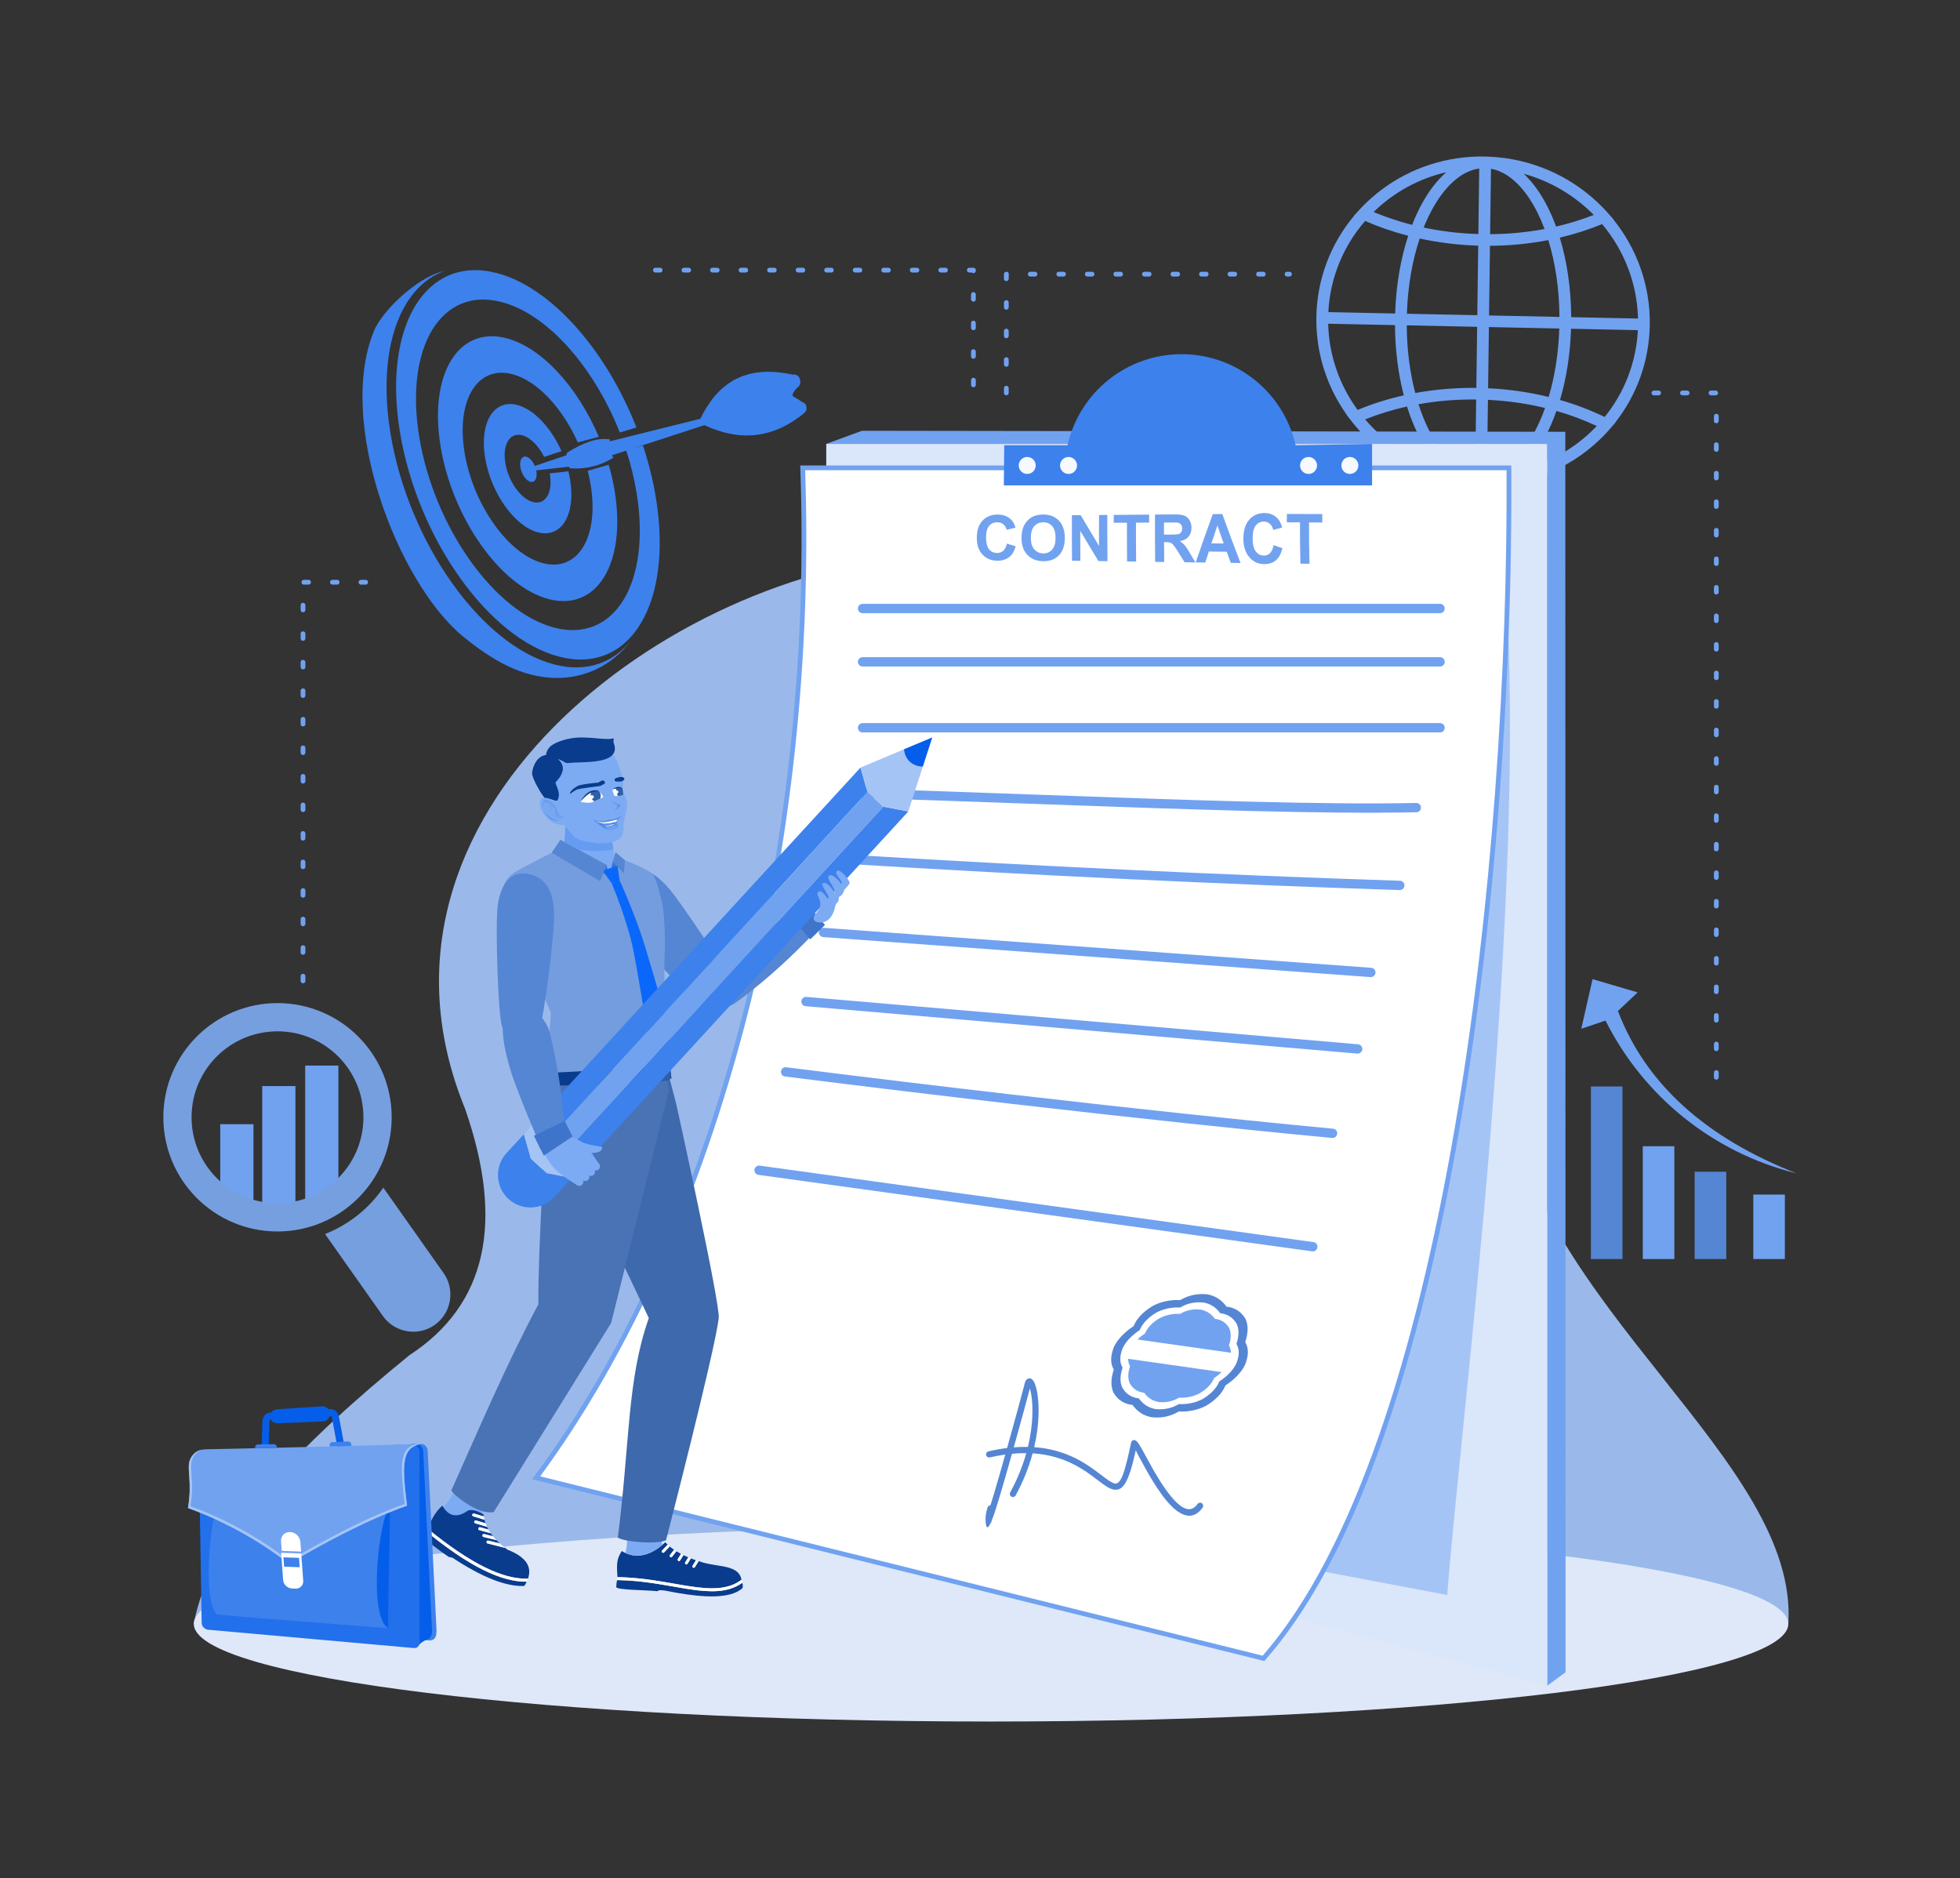 <svg xmlns="http://www.w3.org/2000/svg" viewBox="192.678 237.991 2112.984 2024.268" id="Businessmansignscontractpapers"><rect x="192.678" y="237.991" width="2112.984" height="2024.268" fill="#333333" stroke="none"/><path fill="#71a2f0" fill-rule="evenodd" d="M1795.99,406.81h0.2l0.1,0.01c0.63,0.02,1.26,0.05,1.89,0.07l0.48,0.02c0.59,0.02,1.17,0.05,1.74,0.09  l0.64,0.04c0.55,0.03,1.1,0.06,1.65,0.1l0.75,0.05c0.48,0.04,0.96,0.07,1.45,0.11l0.96,0.08h0.04l1.19,0.11l0.04,0.01  c44.3,4.11,83.93,24.01,113.14,53.83c2.84,2.91,5.58,5.91,8.22,8.99l3.54,3.99l-0.17,0.07c25.13,31.16,39.95,70.71,39.39,113.48  c-0.52,39.8-14.3,76.27-37.11,105.4l0.14,0.07l-3.97,4.63c-4.19,4.98-8.65,9.74-13.36,14.23c-32.95,31.42-78.14,50.34-127.77,49.31  c-49.63-1.03-94.3-21.82-126.4-54.59c-5.51-5.62-10.65-11.6-15.37-17.88l-3.11-4l0.14-0.07c-21.01-29.64-33.17-65.78-32.66-104.57  c0.55-41.78,15.7-79.88,40.59-109.68l-0.17-0.08l3.44-3.74c3.33-3.75,6.81-7.37,10.45-10.84c27.97-26.68,64.78-44.34,105.63-48.44  l0.6-0.05c0.58-0.06,1.17-0.11,1.76-0.17l0.51-0.04l1.51-0.12l1.14-0.09l0.96-0.07l1.31-0.07l0.79-0.05  c0.58-0.03,1.16-0.06,1.74-0.09l0.45-0.02c0.62-0.02,1.24-0.05,1.86-0.06l0.47-0.02c0.62-0.02,1.25-0.04,1.88-0.05l0.47-0.01  c0.62-0.01,1.24-0.02,1.86-0.02h0.46c0.64,0,1.28,0,1.92,0.01h0.37c0.69,0.01,1.38,0.02,2.07,0.03  C1794.57,406.77,1795.28,406.79,1795.99,406.81L1795.99,406.81z M1914.08,697.18c-13.58-6.38-28.14-11.84-43.47-16.22  c-3.63,10.28-7.8,19.81-12.42,28.43c-7.78,14.49-16.89,26.47-26.99,35.28c29.45-6.85,55.87-21.43,76.92-41.51  c1.77-1.69,3.51-3.42,5.21-5.2l0.6-0.63L1914.08,697.18L1914.08,697.18z M1858.34,677.72l-0.55-0.13  c-19.31-4.63-39.77-7.59-61.03-8.62l-1.05,79.65c19.49-2.67,37.49-19.38,51.32-45.14C1851.22,695.67,1855.01,687.03,1858.34,677.72  L1858.34,677.72z M1784.08,668.61c-21.55-0.24-42.39,1.53-62.18,5.08c3.17,9.91,6.87,19.1,11.03,27.43  c13.15,26.33,30.69,43.77,50.1,47.25L1784.08,668.61L1784.08,668.61z M1709.49,676.18c-15.87,3.52-30.99,8.19-45.13,13.88l0.95,1.09  l0.03,0.05l0.05,0.05l0.02,0.01l0.02,0.02l0.04,0.05l0.04,0.05l0.04,0.05c2.05,2.34,4.16,4.61,6.33,6.83  c20.51,20.94,46.54,36.62,75.79,44.68c-9.85-9.22-18.65-21.58-26.04-36.38C1717.01,697.34,1712.94,687.15,1709.49,676.18  L1709.49,676.18z M1656.26,679.85c15.58-6.49,32.26-11.79,49.78-15.72c-5.95-22.84-9.34-48.54-9.49-75.71l-72.04-1.5  C1625.36,621.46,1637,653.51,1656.26,679.85L1656.26,679.85z M1718.4,661.61c21-3.85,43.09-5.78,65.85-5.51l0.87-65.85l-75.9-1.58  C1709.37,614.96,1712.66,639.73,1718.4,661.61L1718.4,661.61z M1796.92,656.47c22.09,1.05,43.47,4.14,63.75,9.01l1.56,0.38  c6.52-21.93,10.6-46.99,11.45-73.77l-75.89-1.58L1796.92,656.47L1796.92,656.47z M1874.44,669.11  c17.04,4.89,33.17,11.07,48.15,18.34c20.89-25.87,33.99-58.19,35.8-93.6l-72.03-1.49C1885.47,620.1,1881.25,646.17,1874.44,669.11  L1874.44,669.11z M1919.84,479.54c-14.32,5.92-29.61,10.81-45.64,14.58c7.69,25.23,12.15,54.5,12.32,85.72l72.03,1.5  C1957.6,542.82,1943.23,507.39,1919.84,479.54L1919.84,479.54z M1624.68,574.41l72.03,1.49c0.96-30.61,6.01-59.19,14.1-83.77  c-16.35-4.22-31.9-9.59-46.45-15.97C1641.23,502.76,1626.6,536.84,1624.68,574.41L1624.68,574.41z M1709.39,576.17l75.89,1.57  l0.99-74.97c-21.78-0.65-42.94-3.31-63.11-7.7C1715.28,518.68,1710.34,546.36,1709.39,576.17L1709.39,576.17z M1797.95,578.01  l75.89,1.58c-0.17-30.33-4.51-58.63-11.98-82.81c-0.76,0.15-1.52,0.29-2.28,0.44c-19.39,3.61-39.71,5.59-60.63,5.71L1797.95,578.01  L1797.95,578.01z M1800.03,419.9l-0.93,70.51c20.11-0.13,39.56-2.02,58.06-5.47l0.62-0.12c-2.33-6.24-4.89-12.15-7.64-17.68  C1836.98,440.82,1819.44,423.38,1800.03,419.9L1800.03,419.9z M1786.43,490.25l0.93-70.62c-19.49,2.67-37.49,19.38-51.32,45.15  c-3.08,5.74-5.95,11.92-8.57,18.49C1746.2,487.24,1765.96,489.64,1786.43,490.25L1786.43,490.25z M1835.4,425.32  c9.86,9.22,18.65,21.59,26.05,36.39c3.19,6.39,6.12,13.24,8.77,20.5c14.2-3.28,27.79-7.51,40.62-12.56  C1890.39,448.89,1864.48,433.35,1835.4,425.32L1835.4,425.32z M1715.03,480.37c2.99-7.66,6.28-14.85,9.84-21.49  c7.78-14.49,16.9-26.48,26.99-35.29c-29.45,6.85-55.88,21.43-76.93,41.51c-0.49,0.46-0.97,0.93-1.45,1.4  C1686.62,472.01,1700.52,476.67,1715.03,480.37z" clip-rule="evenodd" class="colorf09171 svgShape"></path><path fill="#9ab9ea" fill-rule="evenodd" d="M401.6,1988.34c17.16-95.2,114.94-193.98,232.45-289.62c82.93-54.01,102.89-142.65,59.89-265.94  c-129.63-317.05,217.18-579.59,500.18-596.88c222.93-13.61,434.82,98.36,549.16,290.22c41.26,98.73,65.22,193.76,71.88,285.1  c32.51,235.65,316.78,400.85,305.42,577.11H401.6z" clip-rule="evenodd" class="color9ac7ea svgShape"></path><path fill="#dee8f9" fill-rule="evenodd" d="M1261.09,1883.1c474.69,0,859.49,47.11,859.49,105.24c0,58.12-384.8,105.23-859.49,105.23  c-474.68,0-859.48-47.11-859.48-105.23C401.6,1930.21,786.41,1883.1,1261.09,1883.1z" clip-rule="evenodd" class="colordeedf9 svgShape"></path><g fill="#000000" class="color000000 svgShape"><polygon fill="#dae6fa" fill-rule="evenodd" points="1046.44 1836.62 1083.42 823.02 1083.42 716.41 1860.87 716.41 1860.87 2054.85" clip-rule="evenodd" class="colorfae0da svgShape"></polygon><polygon fill="#71a2f0" fill-rule="evenodd" points="1860.87 716.41 1083.42 716.41 1121.9 702.32 1880.17 703.4 1880.44 2040.47 1860.87 2054.85" clip-rule="evenodd" class="colorf09171 svgShape"></polygon><path fill="#a5c4f6" fill-rule="evenodd" d="M1525.44,1127.17c180.56,18.45,290.28-264.49,290.28-264.49c23.7,350.22-47.14,893.8-62.87,1094.54   c-259.63-49.28-389.44-73.91-389.44-73.91C1471.44,1379.21,1525.44,1127.17,1525.44,1127.17z" clip-rule="evenodd" class="colorf6bca5 svgShape"></path><path fill="#71a2f0" fill-rule="evenodd" d="M1552.63,2027.58c-259.62-64.43-519.26-128.84-778.88-193.29l-7.43-1.85l4.54-6.17   c95.9-130.64,163.03-286.15,207.81-441.28c49.64-171.99,74.92-353.56,77.85-532.44c0.59-35.84,0.27-71.7-0.97-107.53l-0.18-5.32   h766.56l0.02,5.11c0.46,81.45-1.64,163.01-5.85,244.35c-4.56,88.18-11.66,176.31-21.59,264.05   c-8.83,77.96-19.91,155.77-34.04,232.95c-13.32,72.74-29.37,145.29-49.69,216.41c-30.75,107.65-78.45,238.05-153.04,323.41   l-2.06,2.36L1552.63,2027.58z" clip-rule="evenodd" class="colorf09171 svgShape"></path><path fill="#ffffff" fill-rule="evenodd" d="M1553.87,2022.6C1034.62,1893.73,775,1829.3,775,1829.3c197.74-269.35,299.61-682.96,285.68-1084.47h756.15   C1819.18,1164.2,1752.3,1795.57,1553.87,2022.6z" clip-rule="evenodd" class="colorffffff svgShape"></path><path fill="#3d81ec" fill-rule="evenodd" d="M1274.86,761.16l0.44-43.24h68.22c13.03-57.42,64.07-98.17,122.94-98.17c58.88,0,109.91,40.75,122.95,98.17   c54.95-0.95,82.43-1.43,82.43-1.43v44.66H1274.86z" clip-rule="evenodd" class="colorec743d svgShape"></path><path fill="#71a2f0" fill-rule="evenodd" d="M1010.33,1504.34c-2.75-0.38-4.66-2.92-4.29-5.67c0.38-2.75,2.92-4.67,5.67-4.29   c366.42,50.68,596.24,82.34,596.93,82.44c2.75,0.36,4.68,2.9,4.31,5.64c-0.36,2.75-2.9,4.68-5.64,4.31   C1606.58,1586.67,1356.46,1552.21,1010.33,1504.34L1010.33,1504.34z M1038.97,1398.31c-2.75-0.33-4.7-2.84-4.37-5.59   c0.33-2.75,2.84-4.7,5.59-4.37c358.59,45.16,588.87,66.16,589.54,66.22c2.76,0.25,4.79,2.68,4.54,5.44   c-0.25,2.76-2.68,4.79-5.44,4.54C1628.16,1464.49,1397.91,1443.5,1038.97,1398.31L1038.97,1398.31z M1061.18,1322.55   c-2.77-0.23-4.83-2.66-4.6-5.43c0.23-2.77,2.66-4.83,5.43-4.6l594.7,51.07c2.77,0.23,4.83,2.65,4.6,5.42   c-0.23,2.77-2.66,4.83-5.43,4.6L1061.18,1322.55L1061.18,1322.55z M1080.18,1248.08c-2.77-0.2-4.85-2.6-4.66-5.38   c0.2-2.77,2.6-4.85,5.37-4.66l589.97,43.1c2.77,0.2,4.85,2.6,4.66,5.37c-0.2,2.77-2.6,4.85-5.37,4.66L1080.18,1248.08   L1080.18,1248.08z M1101.68,1168.94c-2.77-0.16-4.88-2.54-4.72-5.31c0.16-2.77,2.54-4.89,5.31-4.72   c105.29,6.39,207.82,11.96,307.61,16.68c100.07,4.74,197.42,8.66,292.05,11.74c2.77,0.09,4.95,2.4,4.86,5.17   c-0.09,2.78-2.41,4.94-5.17,4.86c-94.95-3.09-192.36-7.01-292.21-11.74C1309.26,1180.88,1206.69,1175.32,1101.68,1168.94   L1101.68,1168.94z M1113.21,1097.88c-2.77-0.07-4.95-2.38-4.88-5.16c0.07-2.77,2.39-4.95,5.16-4.88   c68.83,2.06,136.88,4.52,202.46,6.89c158,5.7,301.76,10.88,403.49,8.75c2.77-0.05,5.06,2.15,5.11,4.92   c0.05,2.77-2.15,5.06-4.92,5.11c-102.08,2.14-245.94-3.05-404.05-8.75C1249.82,1102.39,1181.59,1099.93,1113.21,1097.88   L1113.21,1097.88z M1122.59,1027.48c-2.78,0-5.04-2.25-5.04-5.04c0-2.78,2.26-5.04,5.04-5.04h622.54c2.78,0,5.04,2.25,5.04,5.04   c0,2.78-2.25,5.04-5.04,5.04H1122.59L1122.59,1027.48z M1122.59,956.41c-2.78,0-5.04-2.25-5.04-5.04c0-2.78,2.26-5.04,5.04-5.04   h622.54c2.78,0,5.04,2.25,5.04,5.04c0,2.79-2.25,5.04-5.04,5.04H1122.59L1122.59,956.41z M1122.59,898.91   c-2.78,0-5.04-2.25-5.04-5.04s2.26-5.04,5.04-5.04h622.54c2.78,0,5.04,2.25,5.04,5.04s-2.25,5.04-5.04,5.04H1122.59z" clip-rule="evenodd" class="colorf09171 svgShape"></path><g fill="#000000" class="color000000 svgShape"><path fill="#5586d4" fill-rule="evenodd" d="M1494.39,1633.13c8.59,1.61,15.37,6.1,20.52,13.24c9.5,1.03,16.09,5.77,20.52,13.24    c3.15,6.91,2.94,15.25-0.33,24.89c4.12,6.98,3.6,15.4-0.33,24.88c-4.12,8.16-11.2,15.45-20.98,21.95    c-3.68,8.84-10.99,16.01-20.98,21.94c-8.98,4.64-18.79,6.61-29.35,6.16c-9.32,5.52-19.14,7.24-29.33,6.16    c-8.59-1.61-15.37-6.11-20.52-13.24c-9.5-1.03-16.08-5.77-20.51-13.24c-3.15-6.91-2.94-15.25,0.33-24.88    c-4.11-6.98-3.6-15.41,0.33-24.89c4.13-8.16,11.21-15.45,20.98-21.95c3.68-8.84,10.99-16.01,20.98-21.95    c8.98-4.63,18.79-6.61,29.33-6.15C1474.36,1633.77,1484.2,1632.05,1494.39,1633.13L1494.39,1633.13z M1490.36,1641.98    c-8.83-0.94-17.35,0.55-25.42,5.33c-9.15-0.39-17.64,1.32-25.42,5.33c-8.65,5.15-14.99,11.36-18.18,19.02    c-8.47,5.63-14.6,11.94-18.17,19.02c-3.41,8.21-3.84,15.51-0.29,21.55c-2.83,8.35-3.01,15.58-0.28,21.55    c3.84,6.48,9.55,10.58,17.78,11.48c4.46,6.18,10.34,10.08,17.77,11.48c8.84,0.94,17.35-0.55,25.42-5.33    c9.15,0.39,17.64-1.32,25.42-5.34c8.65-5.14,14.99-11.35,18.18-19.01c8.47-5.63,14.6-11.95,18.17-19.02    c3.41-8.21,3.84-15.51,0.28-21.55c2.84-8.35,3.02-15.58,0.29-21.56c-3.84-6.47-9.55-10.58-17.78-11.47    C1503.68,1647.27,1497.8,1643.37,1490.36,1641.98z" clip-rule="evenodd" class="color559ad4 svgShape"></path><path fill="#71a2f0" fill-rule="evenodd" d="M1486.92,1649.54c6.45,1.21,11.55,4.59,15.43,9.96c7.14,0.78,12.1,4.34,15.43,9.96    c2.37,5.2,2.22,11.47-0.24,18.72c1.43,2.42,2.11,5.08,2.15,7.92l-100.85-14.33c2.36-2.26,5.08-4.41,8.16-6.46    c2.77-6.65,8.27-12.05,15.78-16.51c6.76-3.48,14.13-4.97,22.07-4.63C1471.86,1650.02,1479.25,1648.73,1486.92,1649.54    L1486.92,1649.54z M1509.68,1716.94c-2.36,2.26-5.08,4.41-8.16,6.46c-2.78,6.65-8.27,12.05-15.78,16.5    c-6.76,3.49-14.13,4.98-22.07,4.63c-7.01,4.16-14.4,5.45-22.07,4.63c-6.45-1.21-11.56-4.59-15.42-9.96    c-7.15-0.77-12.1-4.34-15.44-9.96c-2.37-5.2-2.22-11.47,0.24-18.72c-1.43-2.42-2.11-5.07-2.15-7.93L1509.68,1716.94z" clip-rule="evenodd" class="colorf09171 svgShape"></path></g><path fill="#5586d4" fill-rule="evenodd" d="M1287.58,1849.87c-0.89,1.62-2.92,2.22-4.54,1.34c-1.62-0.88-2.22-2.91-1.34-4.54   c8.07-14.82,13.64-29.13,17.36-42.38c-4.88-0.05-10.01,0.16-15.42,0.67c-4.56,16.22-9.17,32.32-12.98,45.08   c-2.59,8.66-4.84,15.87-6.49,20.65c-0.89,2.59-1.74,4.82-2.52,6.7c-0.17,1.27-0.51,1.93-0.92,2.11c-3.4,7.36-5.42,6.47-5.63-4.89   c-0.02-1.1,0.26-3.36,0.9-6.92l1.23-4.66c0.4-1.49,1.74-2.48,3.22-2.49c1.12-3.57,2.39-7.76,3.78-12.42   c3.6-12.04,7.9-27.05,12.2-42.33c-5.29,0.74-10.84,1.75-16.64,3.09c-1.81,0.41-3.6-0.71-4.01-2.52c-0.41-1.8,0.71-3.6,2.52-4.01   c7.06-1.63,13.76-2.81,20.11-3.59c9.28-33.12,18.04-65.56,19.07-69.97c0.55-2.34,1.58-3.87,2.95-4.59c2.89-1.52,5.63,0.11,7.61,4.6   c1.14,2.6,2.24,6.58,3.05,11.69c2,12.7,2.22,33.03-3.49,57.35c36.25,2.56,57.94,19.09,72.42,30.12c6.11,4.66,10.84,8.27,14.27,8.97   c6.12,1.28,10.41-8.5,17.7-43.62v-0.01c0.51-2.5,1.96-3.44,4.3-2.96c2.58,0.53,5.92,6.7,10.71,15.56   c9.19,17,24.38,45.06,38.63,55.33c6.49,4.67,12.82,5.18,18.11-2.16c1.08-1.5,3.17-1.84,4.67-0.77c1.5,1.08,1.84,3.17,0.76,4.67   c-8.17,11.33-17.73,10.68-27.45,3.69c-15.52-11.19-31.15-40.09-40.62-57.59c-1.71-3.15-3-5.84-3.95-7.89   c-7.66,34.86-13.86,44.44-24.19,42.3c-4.96-1.03-10.21-5.03-17.01-10.21c-13.92-10.62-34.87-26.57-70.03-28.78   C1302.07,1818.69,1296.21,1834.02,1287.58,1849.87L1287.58,1849.87z M1300.83,1797.56c5.77-23.84,5.6-43.69,3.66-56.02   c-0.44-2.79-0.96-5.16-1.52-7.06c-2.72,10.34-9.82,36.5-17.38,63.56C1290.91,1797.61,1295.99,1797.47,1300.83,1797.56   L1300.83,1797.56z M1303.59,1730.2c0.29-0.2,0.39-0.26-0.02-0.05l-0.09,0.05H1303.59L1303.59,1730.2z M1303.48,1730.2l0.04,0.02   L1303.48,1730.2z" clip-rule="evenodd" class="color559ad4 svgShape"></path><path fill="#71a2f0" fill-rule="evenodd" d="M1278.24,823.9c3.09,0.98,6.23,1.97,9.36,2.95c-1.38,5.3-3.81,9.22-7.16,11.78c-3.4,2.54-7.65,3.79-12.79,3.75   c-6.41-0.05-11.67-2.27-15.81-6.66c-2.05-2.19-3.62-4.79-4.62-7.77c-1.01-2.99-1.49-6.38-1.49-10.16c0-4,0.48-7.56,1.49-10.65   c1-3.1,2.58-5.75,4.66-7.96c4.14-4.41,9.58-6.59,16.33-6.57c5.89,0.02,10.7,1.76,14.32,5.25c2.2,2.08,3.84,5.04,4.96,8.91   c-3.21,0.76-6.42,1.51-9.62,2.26c-0.59-2.49-1.72-4.47-3.54-5.92c-1.82-1.45-4.03-2.18-6.6-2.19c-3.58-0.01-6.49,1.24-8.68,3.8   c-2.24,2.54-3.36,6.67-3.36,12.4c0,3.03,0.3,5.63,0.83,7.8c0.51,2.17,1.37,3.91,2.46,5.19c2.19,2.61,5.07,3.91,8.58,3.94   c2.57,0.02,4.81-0.79,6.68-2.42C1276.07,830,1277.42,827.42,1278.24,823.9L1278.24,823.9z M1293.94,817.95   c0-4.92,0.75-9.06,2.2-12.41c1.12-2.46,2.62-4.68,4.51-6.64c1.91-1.96,3.96-3.41,6.23-4.39c2.99-1.27,6.46-1.93,10.33-1.94   c7.12-0.02,12.79,2.18,17.08,6.63c2.12,2.24,3.71,4.92,4.73,8.04c1.02,3.12,1.6,6.67,1.6,10.66c0,3.96-0.54,7.49-1.56,10.57   c-1.02,3.08-2.57,5.73-4.66,7.94c-4.21,4.44-9.85,6.58-16.97,6.5c-7.15-0.07-12.86-2.33-17.11-6.77c-2.12-2.22-3.75-4.82-4.81-7.86   C1294.44,825.25,1293.94,821.8,1293.94,817.95L1293.94,817.95z M1303.97,817.66c0,5.48,1.27,9.65,3.8,12.51   c2.54,2.85,5.75,4.3,9.62,4.33c3.91,0.04,7.05-1.35,9.54-4.15c2.5-2.82,3.69-7.07,3.69-12.74c0-5.6-1.2-9.77-3.62-12.51   c-2.43-2.77-5.66-4.12-9.69-4.11c-3.99,0.01-7.23,1.39-9.66,4.15C1305.2,807.91,1303.97,812.09,1303.97,817.66L1303.97,817.66z    M1348.34,842.4c-0.04-8.18-0.1-16.36-0.11-24.54c-0.02-8.18,0-16.37,0-24.55c3.13-0.02,6.26-0.04,9.43-0.05   c3.28,5.48,6.61,10.99,9.88,16.51c3.25,5.51,6.6,11.07,9.95,16.62c-0.04-5.54-0.04-11.09-0.04-16.63s0-11.09,0.04-16.64   c2.98-0.02,5.93-0.05,8.95-0.07c0,8.31-0.02,16.63,0,24.93c0.01,8.3,0.11,16.6,0.15,24.91c-3.25-0.05-6.49-0.1-9.73-0.14   c-3.29-5.47-6.61-10.93-9.88-16.37c-3.25-5.42-6.49-10.85-9.73-16.25c0,5.4,0,10.8,0.04,16.19c0.03,5.39,0.07,10.79,0.07,16.18   C1354.34,842.48,1351.32,842.44,1348.34,842.4L1348.34,842.4z M1407.73,843.17c-0.04-6.96-0.12-13.93-0.15-20.89   c-0.03-6.96-0.03-13.93-0.03-20.9c-4.78,0.03-9.47,0.05-14.21,0.06c0-2.81,0-5.63,0-8.44c12.71-0.1,25.42-0.21,38.18-0.32   c0,2.87,0,5.73,0,8.59c-4.74,0.02-9.47,0.05-14.2,0.07c0,7-0.04,13.99,0,20.99c0.03,6.99,0.14,13.99,0.18,20.98   C1414.22,843.26,1410.98,843.21,1407.73,843.17L1407.73,843.17z M1438.01,843.59c-0.08-8.5-0.21-16.99-0.23-25.47   c-0.01-8.49,0-16.99,0.04-25.48c6.83-0.05,13.61-0.11,20.43-0.17c5.14-0.05,8.91,0.39,11.22,1.31c2.35,0.91,4.18,2.54,5.59,4.91   c1.38,2.39,2.09,5.1,2.09,8.16c0,3.9-1.04,7.11-3.17,9.63c-2.12,2.52-5.3,4.1-9.51,4.74c2.16,1.32,3.88,2.78,5.22,4.35   c1.46,1.58,3.28,4.39,5.67,8.44c1.97,3.4,3.99,6.79,6,10.19c-3.87-0.05-7.75-0.1-11.63-0.17c-2.38-3.79-4.73-7.56-7.08-11.35   c-2.57-4.01-4.33-6.52-5.29-7.57c-0.94-1.03-1.91-1.76-2.94-2.15c-1.05-0.39-2.65-0.59-4.92-0.6c-0.63,0-1.3-0.01-1.94-0.01   c0,3.56,0.08,7.12,0.12,10.68c0.04,3.56,0.07,7.14,0.07,10.69C1444.49,843.68,1441.25,843.63,1438.01,843.59L1438.01,843.59z    M1447.51,814.21c2.39,0,4.78,0,7.2,0.01c4.7,0.01,7.57-0.21,8.73-0.63c1.15-0.42,2.05-1.15,2.72-2.18   c0.67-1.02,0.97-2.33,0.97-3.88c0-1.74-0.41-3.14-1.31-4.21c-0.86-1.07-2.08-1.74-3.62-2.01c-0.78-0.12-3.13-0.17-7.08-0.14   c-2.53,0.01-5.06,0.02-7.61,0.04C1447.51,805.54,1447.51,809.87,1447.51,814.21L1447.51,814.21z M1530.02,844.83   c-3.5-0.04-7.02-0.08-10.52-0.14c-1.45-4.01-2.91-8.02-4.32-12.03c-6.45-0.06-12.9-0.1-19.31-0.17c-1.31,3.96-2.58,7.9-3.84,11.84   c-3.47-0.05-6.89-0.09-10.32-0.14c2.98-8.63,5.95-17.26,9.02-25.92c3.08-8.68,6.23-17.39,9.4-26.12c3.43-0.02,6.87-0.04,10.29-0.06   c3.17,8.75,6.33,17.54,9.58,26.3C1523.27,827.19,1526.67,836,1530.02,844.83L1530.02,844.83z M1511.87,823.79   c-1.16-3.25-2.32-6.49-3.4-9.72c-1.08-3.24-2.24-6.49-3.32-9.72c-1.12,3.24-2.2,6.48-3.28,9.7c-1.08,3.22-2.16,6.45-3.21,9.66   C1503.06,823.73,1507.47,823.76,1511.87,823.79L1511.87,823.79z M1565.67,825.6c3.13,1.09,6.3,2.17,9.5,3.26   c-1.34,5.86-3.69,10.21-7.01,13.05c-3.32,2.81-7.57,4.18-12.76,4.13c-6.41-0.07-11.7-2.55-15.84-7.41   c-2.12-2.43-3.72-5.29-4.81-8.58c-1.08-3.27-1.66-7.01-1.67-11.17c-0.02-4.4,0.52-8.31,1.52-11.72c1.01-3.42,2.58-6.37,4.67-8.81   c4.17-4.89,9.65-7.37,16.37-7.37c5.89-0.01,10.66,1.93,14.32,5.79c2.2,2.28,3.84,5.58,4.92,9.87c-3.21,0.84-6.42,1.67-9.62,2.51   c-0.55-2.76-1.75-4.95-3.58-6.55c-1.79-1.61-3.99-2.4-6.52-2.4c-3.58,0-6.48,1.41-8.72,4.23c-2.24,2.82-3.32,7.39-3.32,13.7   c0,3.35,0.25,6.24,0.82,8.6c0.58,2.4,1.54,4.3,2.65,5.73c2.25,2.87,5.11,4.33,8.62,4.36c2.61,0.02,4.84-0.87,6.64-2.66   C1563.65,832.33,1564.96,829.49,1565.67,825.6L1565.67,825.6z M1594.6,845.54c-0.07-7.42-0.29-14.85-0.41-22.25   c-0.1-7.42-0.04-14.84-0.04-22.27c-4.77,0-9.46-0.02-14.2-0.04c0-3.01,0-6.01,0.04-9.03c12.68,0.03,25.43,0.08,38.18,0.14   c-0.04,3.03-0.04,6.05-0.04,9.08c-4.73-0.02-9.47-0.05-14.21-0.08c0,7.42-0.07,14.85,0.04,22.27c0.11,7.41,0.33,14.84,0.41,22.27   C1601.09,845.59,1597.85,845.57,1594.6,845.54z" clip-rule="evenodd" class="colorf09171 svgShape"></path></g><path fill="#f6f9fd" fill-rule="evenodd" d="M1300.08,730.54c5.06,0,9.16,4.1,9.16,9.16c0,5.07-4.1,9.16-9.16,9.16c-5.06,0-9.16-4.09-9.16-9.16  C1290.92,734.64,1295.03,730.54,1300.08,730.54L1300.08,730.54z M1647.92,730.54c5.06,0,9.16,4.1,9.16,9.16  c0,5.07-4.1,9.16-9.16,9.16c-5.07,0-9.16-4.09-9.16-9.16C1638.75,734.64,1642.85,730.54,1647.92,730.54L1647.92,730.54z   M1603.36,730.54c5.06,0,9.16,4.1,9.16,9.16c0,5.07-4.1,9.16-9.16,9.16c-5.06,0-9.16-4.09-9.16-9.16  C1594.2,734.64,1598.3,730.54,1603.36,730.54L1603.36,730.54z M1344.63,730.54c5.06,0,9.16,4.1,9.16,9.16c0,5.07-4.1,9.16-9.16,9.16  c-5.06,0-9.16-4.09-9.16-9.16C1335.47,734.64,1339.58,730.54,1344.63,730.54z" clip-rule="evenodd" class="colorf6fafd svgShape"></path><path fill="#3d81ec" fill-rule="evenodd" d="M671.95,530.03L671.95,530.03c-48.12,17.13-73.15,84.81-58.26,175.35c19.31,117.45,98.46,228.88,176.8,248.87  c34.83,8.9,63.64-1.81,83.19-26.75c-20.98,28.61-51.57,41.61-81.54,41.24c-37.03-0.46-68.67-19.06-99.54-44.1  c-71.92-58.37-139.13-235.99-95.13-333.69C611.85,564.79,647.97,534.69,671.95,530.03L671.95,530.03z M685.06,561.82  c-2.53,0.88-5,1.92-7.37,3.13C680.07,563.74,682.53,562.7,685.06,561.82L685.06,561.82z M675.55,566.08  c-2.34,1.29-4.59,2.75-6.76,4.35C670.96,568.82,673.21,567.37,675.55,566.08L675.55,566.08z M666.67,572.06  c-2.08,1.68-4.09,3.51-6.01,5.47C662.58,575.56,664.58,573.74,666.67,572.06L666.67,572.06z M658.7,579.6  c-1.9,2.1-3.72,4.35-5.44,6.73C654.99,583.94,656.8,581.7,658.7,579.6L658.7,579.6z M650.43,590.52c-1.1,1.74-2.17,3.54-3.18,5.41  C648.26,594.06,649.33,592.26,650.43,590.52L650.43,590.52z M644.52,601.3c-0.57,1.23-1.13,2.47-1.67,3.74  C643.39,603.77,643.95,602.52,644.52,601.3L644.52,601.3z M639.56,613.7c-0.41,1.22-0.81,2.47-1.2,3.74  C638.75,616.18,639.15,614.93,639.56,613.7z" clip-rule="evenodd" class="colorec743d svgShape"></path><path fill="#3d81ec" fill-rule="evenodd" d="M727.78,532.19c59,15.06,118.47,83.45,151.02,166.58l-17.96,5.38c-27.7-70.26-78-127.98-127.92-140.72  c-64.68-16.51-104.19,48.72-88.24,145.7c15.94,96.98,81.29,188.98,145.97,205.48c64.67,16.51,104.19-48.73,88.25-145.7  c-2.57-15.58-6.4-31.03-11.31-46.05l18.27-4.56c6.04,18.23,10.76,37,13.87,55.93c18.78,114.23-27.76,191.07-103.94,171.62  s-153.17-127.8-171.94-242.03C605.06,589.59,651.6,512.75,727.78,532.19z" clip-rule="evenodd" class="colorec743d svgShape"></path><path fill="#3d81ec" fill-rule="evenodd" d="M738.34,602.48c38.47,9.81,77.23,52.98,99.88,106.35l-22.66,5.99c-16.58-37.06-43.81-66.68-70.84-73.58  c-37.54-9.57-60.47,28.28-51.22,84.56c9.25,56.28,47.18,109.68,84.72,119.26c37.53,9.58,60.47-28.27,51.21-84.56  c-0.83-5.04-1.9-10.07-3.16-15.04l22.65-6.54c2.66,9.27,4.82,18.7,6.38,28.18c12.77,77.7-18.88,129.96-70.7,116.74  c-51.81-13.22-104.17-86.93-116.94-164.63C654.87,641.52,686.52,589.25,738.34,602.48z" clip-rule="evenodd" class="colorec743d svgShape"></path><path fill="#3d81ec" fill-rule="evenodd" d="M750.17,674.48c18.27,4.67,36.67,24.72,47.83,49.79l-18.7,6.21c-5.92-11.83-14.87-21.05-23.76-23.32  c-13.26-3.38-21.36,9.99-18.09,29.87c3.27,19.88,16.66,38.74,29.93,42.12c13.26,3.38,21.36-9.99,18.09-29.88l-0.18-1.04l20.17-2.23  c0.71,2.92,1.31,5.87,1.81,8.83c6.23,37.93-9.22,63.43-34.52,56.98c-25.29-6.46-50.85-42.43-57.09-80.36  C709.42,693.54,724.88,668.02,750.17,674.48z" clip-rule="evenodd" class="colorec743d svgShape"></path><path fill="#3d81ec" fill-rule="evenodd" d="M755.03,746.53c-2.84-7.4-1.88-14.63,2.14-16.15c4.02-1.52,9.59,3.25,12.42,10.65  c2.84,7.4,1.89,14.63-2.13,16.16C763.44,758.71,757.87,753.95,755.03,746.53z" clip-rule="evenodd" class="colorec743d svgShape"></path><path fill="#3d81ec" fill-rule="evenodd" d="M762.66,741.26c-1.27,0.59-2,1.89-1.75,3.14c0.24,1.26,1.38,2.15,2.76,2.16  C762.81,744.95,762.46,743.11,762.66,741.26z" clip-rule="evenodd" class="colorec743d svgShape"></path><g fill="#000000" class="color000000 svgShape"><path fill="#3d81ec" fill-rule="evenodd" d="M850.51,713.57c-3.33,1.65-5.35,4.99-5.07,8.4c0.28,3.41,2.79,6.17,6.33,6.98c0,0,33.42-10.9,100.25-32.69   c39.35,18.35,75.39,13.86,108.09-13.44c2.42-2.15,2.73-5.58,0.7-7.84c0,0-3.78-2.34-11.37-7.03c-4.13-1.55-3.35-5.48,2.36-11.78   c2.99-1.83,4.35-5.26,3.25-8.28c-1.09-3.01-4.33-4.79-7.8-4.29c-47.11-10.23-80.27,5.02-99.47,45.75   C882.93,705.5,850.51,713.57,850.51,713.57z" clip-rule="evenodd" class="colorec743d svgShape"></path><path fill="#3d81ec" fill-rule="evenodd" d="M988.1,706.76c25.29,2.52,49.56-7.27,71.78-25.83c2.42-2.15,2.73-5.58,0.71-7.83c0,0-3.79-2.34-11.38-7.03   c-4.13-1.56-3.34-5.48,2.36-11.79c2.99-1.82,4.35-5.26,3.25-8.27c-1.09-3.02-4.33-4.8-7.8-4.29c-40.81-8.86-69.97,1.9-89.84,31.27   c10.43-10.69,23.29-18.32,38.42-20.49c16.8-2.41,33.54,1.47,46.51,10.79C1031.57,684.66,1010.79,701.35,988.1,706.76z" clip-rule="evenodd" class="colorec743d svgShape"></path><polygon fill="#3d81ec" fill-rule="evenodd" points="812.08 740.36 763.06 745.84 762.37 742.52 806.51 727.63" clip-rule="evenodd" class="colorec743d svgShape"></polygon><path fill="#3d81ec" fill-rule="evenodd" d="M807.17,742.7c-4.36-4.44-5.54-10.93-3.05-16.81c18.54-11.77,33.96-16.49,46.28-14.17   c-1.84,6.89-0.53,14,3.6,19.62C840.01,740.1,823.42,744.12,807.17,742.7z" clip-rule="evenodd" class="colorec743d svgShape"></path></g><path fill="#7cabf4" fill-rule="evenodd" d="M802.83,1088.4c0,0,0.23,60.9-3.15,64.01c-10.57,9.69-55.15,20.3-61.87,36.6  c-8.14,19.76,45.61,104.21,53.45,132.58c7.85,28.37-3.49,73.45-6.49,101.79c-3,28.34,87.11,58.2,90.34,58.05  c3.25-0.16,30.47-28.13,35.46-37.59c4.97-9.46-3.79-81.33-4.66-99.73c-0.86-18.4,0.36-83.08,0.99-87.33  c4.2-28.43-4.1-50.29-5.47-56.19c-1.36-5.91-1.51-15.87-4.68-19.54c-6.32-7.29-40.89-15.53-41.61-19.3  c-0.72-3.77-7.71-56.3-7.71-56.3L802.83,1088.4z" clip-rule="evenodd" class="colorf4ae7c svgShape"></path><path fill="#093c8c" fill-rule="evenodd" d="M858.3,1941.14c12.79,0.14,25.48,1.42,38.13,3.27c11.34,1.66,22.59,3.8,33.89,5.65  c9.75,1.6,19.79,3.05,29.66,3.08c8.7,0.02,17.44-1.12,25.51-4.82c2.59-1.19,5.05-2.62,7.39-4.29c0.84,2.42,0.61,3.39,0.4,5.61  c-13.48,12.58-44.67,9.67-69.28,5.48c-2.14-0.36-4.23-0.74-6.25-1.12c-3.47-0.64-14.88-3.46-16.11-0.89  c-14.87-1.46-43.7-1.23-44.62-4.41c0.26-5.31,0.1-2.24,0.9-7.56L858.3,1941.14L858.3,1941.14z M906.57,1911.25L906.57,1911.25  L906.57,1911.25z M915.17,1916.18L915.17,1916.18L915.17,1916.18z M923.87,1920.39L923.87,1920.39L923.87,1920.39z M931.84,1924  L931.84,1924L931.84,1924z M939.79,1927.61L939.79,1927.61L939.79,1927.61z M992.04,1940.81c-2.71-16.11-24.36-13.66-41.49-18.63  c-1.58-0.47-3.16-0.96-4.73-1.48l-4.03,6.49c-0.44,0.7-1.34,0.9-1.99,0.43c-0.66-0.46-0.84-1.42-0.4-2.12l3.58-5.76  c-1.84-0.64-3.68-1.32-5.49-2.03l-3.65,5.86c-0.44,0.71-1.34,0.9-2,0.44c-0.66-0.47-0.84-1.43-0.4-2.13l3.3-5.3  c-1.79-0.76-3.55-1.55-5.27-2.39l-3.59,5.76c-0.44,0.71-1.34,0.9-2,0.44c-0.66-0.47-0.83-1.43-0.4-2.13l3.37-5.4  c-1.71-0.9-3.36-1.84-4.96-2.82l-4.68,5.96c-0.51,0.64-1.42,0.74-2.03,0.2c-0.6-0.55-0.69-1.52-0.17-2.17l4.39-5.59  c-1.66-1.12-3.25-2.3-4.74-3.54l-6.04,6.38c-0.56,0.59-1.48,0.59-2.03-0.01c-0.56-0.6-0.55-1.58,0.02-2.18l5.83-6.15  c-0.91-0.84-1.77-1.7-2.59-2.6c-14.84,14.26-31.53,18.98-46.89,9.48c-5.5,8.65-5.66,13.48-4.6,28.17  C917.68,1938.65,963.03,1962.67,992.04,1940.81z" clip-rule="evenodd" class="color09378c svgShape"></path><path fill="#7cabf4" fill-rule="evenodd" d="M906.58,1903.27c-12.72,10.83-26.59,14.65-39.71,8.64c1.25-4.22,1.86-9.33,1.82-15.3  c11.33,3.49,24.91,1.18,36.87-3.62C905.65,1896.79,905.99,1900.21,906.58,1903.27z" clip-rule="evenodd" class="colorf4ae7c svgShape"></path><path fill="#ffffff" fill-rule="evenodd" d="M857.92,1941.14c-0.12-1.29,0.02-2.35,0.42-3.16c59.33,0.68,104.69,24.7,133.7,2.84  c0.45,0.69,0.73,1.77,0.84,3.22c-2.34,1.68-4.8,3.1-7.39,4.29c-8.06,3.7-16.81,4.85-25.51,4.82c-9.87-0.03-19.91-1.48-29.66-3.08  c-11.31-1.85-22.56-3.99-33.89-5.65c-12.66-1.85-25.34-3.13-38.13-3.27L857.92,1941.14L857.92,1941.14z M914.63,1904.91l-6.02,6.36  c-0.56,0.59-1.48,0.59-2.03-0.01c-0.56-0.6-0.55-1.58,0.02-2.18l5.83-6.15C913.11,1903.59,913.85,1904.25,914.63,1904.91  L914.63,1904.91z M921.88,1910.03c-0.87-0.51-1.71-1.05-2.5-1.58l-4.38,5.57c-0.52,0.65-0.43,1.62,0.17,2.17  c0.61,0.54,1.52,0.45,2.03-0.2L921.88,1910.03L921.88,1910.03z M931.44,1921.87l3.3-5.3c-1.79-0.76-3.55-1.55-5.27-2.39l-3.59,5.76  c-0.44,0.71-1.34,0.9-2,0.44c-0.66-0.47-0.83-1.43-0.4-2.13l3.37-5.4c-1-0.52-1.99-1.07-2.95-1.62c0.02,0.01,0.03,0.02,0.05,0.03  c5.97,3.39,13.27,6.54,21.88,9.43l-4.03,6.49c-0.44,0.7-1.34,0.9-1.99,0.43c-0.66-0.46-0.84-1.42-0.4-2.12l3.58-5.76  c-1.84-0.64-3.68-1.32-5.49-2.03l-3.65,5.86c-0.44,0.71-1.34,0.9-2,0.44C931.18,1923.53,930.99,1922.58,931.44,1921.87z" clip-rule="evenodd" class="colorffffff svgShape"></path><path fill="#7cabf4" fill-rule="evenodd" d="M720.37,1853.39c-1.84-9.35-12.58-15.55-32.25-18.58c-8.09,16.26-14.81,26.17-20.17,29.7  c21.51,19.47,35.54,24.06,42.06,13.77C711.99,1868.39,715.13,1860.71,720.37,1853.39z" clip-rule="evenodd" class="colorf4ae7c svgShape"></path><path fill="#093c8c" fill-rule="evenodd" d="M697.16,1866.17c-11.64,8.3-20.86,6.52-27.65-5.35c-7.18,6.62-12.2,14.78-15.2,25.36  c22.18,18.11,42.42,31.94,60.69,40.99c17.43,8.64,33.07,12.91,46.88,12.41c4.68-13.24-2.63-23.63-21.97-31.17  c-0.94-0.67-1.85-1.34-2.74-2.03l-18.79-4.67c-0.86-0.21-1.4-1.09-1.19-1.96v-0.01c0.21-0.86,1.09-1.4,1.96-1.18l12.28,3.05  c-1.28-1.16-2.49-2.33-3.63-3.51l-13.9-3.45c-0.86-0.22-1.39-1.1-1.17-1.96l0,0c0.21-0.87,1.09-1.4,1.96-1.19l9.34,2.33  c-0.84-1.05-1.63-2.12-2.37-3.19l-12.2-3.34c-0.86-0.24-1.37-1.13-1.14-1.99l0,0c0.23-0.86,1.13-1.37,1.99-1.14l8.81,2.42  c-0.52-0.94-1-1.88-1.45-2.84l-12.64-3.8c-0.86-0.26-1.34-1.17-1.08-2.02v-0.01c0.26-0.85,1.16-1.34,2.02-1.08l10.12,3.04  c-0.44-1.25-0.82-2.51-1.14-3.78l-12.1-3.64c-0.86-0.26-1.34-1.17-1.09-2.02l0,0c0.25-0.86,1.16-1.34,2.02-1.08l10.46,3.15  c-0.1-0.72-0.2-1.44-0.26-2.17C706.89,1866.09,701.28,1864.69,697.16,1866.17L697.16,1866.17z M680.33,1916.95l-3.86-0.83  c-7.07-4.56-25.58-18.23-25.22-19.99c0.29-1.87,0.98-4.96,2.17-6.49c21.91,17.79,41.96,31.43,60.16,40.44  c17.29,8.57,32.94,12.96,46.92,12.78c-0.73,1.51-1.61,3.05-2.63,4.63C737.79,1948.27,711.99,1937.78,680.33,1916.95z" clip-rule="evenodd" class="color09378c svgShape"></path><path fill="#ffffff" fill-rule="evenodd" d="M714.27,1872.52l-10.46-3.15c-0.86-0.26-1.77,0.23-2.02,1.08l0,0c-0.26,0.85,0.23,1.76,1.09,2.02l12.1,3.64  C714.69,1874.93,714.46,1873.73,714.27,1872.52L714.27,1872.52z M761.88,1939.57c-13.81,0.51-29.44-3.77-46.88-12.41  c-18.27-9.05-38.51-22.88-60.69-40.99c-0.32,1.12-0.62,2.28-0.9,3.46c21.91,17.79,41.96,31.43,60.16,40.44  c17.29,8.57,32.94,12.96,46.92,12.78C761.04,1941.74,761.5,1940.64,761.88,1939.57L761.88,1939.57z M737.18,1906.38l-18.79-4.67  c-0.86-0.21-1.4-1.09-1.19-1.96v-0.01c0.21-0.86,1.09-1.4,1.96-1.18l12.28,3.05C733.22,1903.22,735.13,1904.81,737.18,1906.38  L737.18,1906.38z M727.82,1898.1l-13.9-3.45c-0.86-0.22-1.39-1.1-1.17-1.96l0,0c0.21-0.87,1.09-1.4,1.96-1.19l9.34,2.33  C725.21,1895.27,726.47,1896.7,727.82,1898.1L727.82,1898.1z M721.68,1890.65l-12.2-3.34c-0.86-0.24-1.37-1.13-1.14-1.99l0,0  c0.23-0.86,1.13-1.37,1.99-1.14l8.81,2.42C719.92,1887.96,720.76,1889.31,721.68,1890.65L721.68,1890.65z M717.7,1883.76  c-0.6-1.27-1.13-2.56-1.59-3.86l-10.12-3.04c-0.86-0.26-1.76,0.23-2.02,1.08v0.01c-0.26,0.85,0.23,1.76,1.08,2.02L717.7,1883.76z" clip-rule="evenodd" class="colorffffff svgShape"></path><path fill="#3e69ac" fill-rule="evenodd" d="M903.78,1359.5l17.8,67.9c0,0,47.78,216.35,45.95,231.38c-4.44,36.74-56.85,239.47-56.85,239.47  c-10.94,4.51-44.08,1.79-51.96-2.81c13.09-102.19,9.88-170.4,33.42-236.72l-101.1-212.43L903.78,1359.5z" clip-rule="evenodd" class="color3e62ac svgShape"></path><path fill="#4973b5" fill-rule="evenodd" d="M821.78,1392.35l-39.54,12.08c-1.77,66.53-9.58,177.98-9.16,239.38c-34.83,65.24-63.75,133.65-93.8,200.59  c0.24,3.08,28.01,26.8,45.61,23.44l126.63-203.83l62.2-250.26l-6.89-54.05L821.78,1392.35z" clip-rule="evenodd" class="color496fb5 svgShape"></path><path fill="#5586d4" fill-rule="evenodd" d="M939.77,1315.93c-14.61-17.44,23.77-44.79,43.18-57.2c19.41-12.4,79.58-42.77,79.58-42.77l14.55,20.32  c0,0-40.8,46.32-92.5,83.34C979.28,1323.41,954.64,1333.69,939.77,1315.93z" clip-rule="evenodd" class="color559ad4 svgShape"></path><path fill="#5586d4" fill-rule="evenodd" d="M864.19,1178.24c-18.76,9.69-16.31,28.1-5.59,45.92c10.73,17.81,84.42,97.47,91.07,98.38  c6.64,0.92,31.64-16.47,30.13-26.01c-1.49-9.55-53.79-86.81-65.15-99.92C903.29,1183.5,886.17,1166.89,864.19,1178.24z" clip-rule="evenodd" class="color559ad4 svgShape"></path><path fill="#739ddf" fill-rule="evenodd" d="M794.63,1153.4l54.86,29.31l6.66-21.15c0,0,35.69,12.14,40.6,19.5c4.9,7.36,7.83,23.69,9.62,29.72  c1.79,6.03,3.99,34.14,2.77,58.67c-0.73,14.36,0.53,33.22-0.49,57.66c-0.88,20.93,3.86,72.66,3.86,72.66s-19.83,1.76-50.74,1.72  c-35.76-0.05-75.67,1.88-77.34,0.64c-7.14-5.32,3.38-66.75,1.84-72.79c-1.53-6.05-50.4-109.85-51.77-123.69  c-1.37-13.84,5.31-23.32,15.57-29.04C760.33,1170.89,794.63,1153.41,794.63,1153.4z" clip-rule="evenodd" class="color73aedf svgShape"></path><polygon fill="#3e75cb" fill-rule="evenodd" points="846.52 1170.2 849.49 1182.72 820.58 1167.45" clip-rule="evenodd" class="color3e8bcb svgShape"></polygon><polygon fill="#3e75cb" fill-rule="evenodd" points="849.49 1182.72 853.17 1166.83 860.17 1171.78" clip-rule="evenodd" class="color3e8bcb svgShape"></polygon><polygon fill="#0967fb" fill-rule="evenodd" points="842.38 1176.4 858.36 1171.05 860.67 1186.98 852.16 1190.18" clip-rule="evenodd" class="color2e7ec1 svgShape"></polygon><polygon fill="#5586d4" fill-rule="evenodd" points="787.44 1157.03 796.82 1143.19 846.52 1170.2 839.7 1187.79" clip-rule="evenodd" class="color559ad4 svgShape"></polygon><polygon fill="#5586d4" fill-rule="evenodd" points="853.17 1166.83 865.29 1179.41 866.39 1165.29 856.34 1156.55" clip-rule="evenodd" class="color559ad4 svgShape"></polygon><path fill="#5586d4" fill-rule="evenodd" d="M763.77,1180.32c-20.54-4.9-30.7,10.64-34.2,31.14c-3.51,20.5,0.36,128.95,4.79,133.98  c4.44,5.03,34.72,8.17,39.81-0.04c5.1-8.21,15.9-100.88,15.84-118.23C789.97,1209.82,787.84,1186.06,763.77,1180.32z" clip-rule="evenodd" class="color559ad4 svgShape"></path><path fill="#093c8c" fill-rule="evenodd" d="M787.24,1394.22c0,0,35.73-1.46,71.03-3.89c35.31-2.44,56.63-3.78,56.63-3.78l1.69,13.92  c0,0-35.99,4.71-73.35,6.48c-36.89,1.74-58.13,0.76-58.13,0.76L787.24,1394.22z" clip-rule="evenodd" class="color09378c svgShape"></path><path fill="#315ea4" fill-rule="evenodd" d="M904.39,1403.7l7.67-0.83c2.38-0.26,4.12-2.41,3.86-4.78l-0.81-7.52c-0.26-2.38-2.42-4.11-4.79-3.85  l-7.67,0.83c-2.38,0.25-4.1,2.41-3.85,4.78l0.82,7.52C899.86,1402.23,902.02,1403.96,904.39,1403.7z" clip-rule="evenodd" class="color3156a4 svgShape"></path><path fill="#0967fb" fill-rule="evenodd" d="M852.16,1190.18c0,0,17.09,40.48,23.39,72.53c6.29,32.05,16.24,94.77,16.24,94.77l18.46,19.65l5.25-25.58  c0,0-16.99-59-27.36-93.23c-10.38-34.22-27.47-71.33-27.47-71.33L852.16,1190.18z" clip-rule="evenodd" class="color2e7ec1 svgShape"></path><polygon fill="#3e75cb" fill-rule="evenodd" points="1042.87 1224.25 1061.94 1212.06 1082.12 1234.92 1066.18 1250.46" clip-rule="evenodd" class="color3e8bcb svgShape"></polygon><path fill="#7cabf4" fill-rule="evenodd" d="M800.08,1127.02c-21.62,1.46-32.99-30.82-20.05-29.02c-26.16-61.79,48.93-86.52,77.21-40.83  c4.25,10.05,6.98,18.5,7.3,23.35c0.43,6.43-2.5,5.61-0.12,10.51c4.94,10.2,5.88,12.74,1.26,30.76c-1.44,5.58,0.17,11.69-2.64,17.18  c-3.59,7-16.07,8.85-27.77,7.6C807.99,1143.67,812.98,1139.07,800.08,1127.02z" clip-rule="evenodd" class="colorf4ae7c svgShape"></path><path fill="#ffffff" fill-rule="evenodd" d="M864.42 1091.11c.17 1.8.05 3.73.05 3.73s-1.85 1.02-5.39 1.14c-1.19.03-2.58-.04-4.16-.29-1.38-3.65-1.9-5.4-1.9-5.4l.44-1.6c0 0 .8-.36 1.81-.79l1.96-.67c2.05-.53 4.18-.62 6.26-.22l.06.02C863.56 1087.02 864.22 1089 864.42 1091.11zM843.16 1097.11c0 0-1.43.79-3.5 1.81-1.77.86-3.99 1.89-6.19 2.77-1.77.7-3.51 1.29-4.99 1.6-5.95.12-9.95-1.1-9.95-1.1 2.45-5.24 6.95-9.27 11.7-10.9 2.74-.96 5.37-1.24 7.2-.86l1.87 1.36C841.68 1093.99 843.16 1097.11 843.16 1097.11z" clip-rule="evenodd" class="colorffffff svgShape"></path><path fill="#315ea4" fill-rule="evenodd" d="M840.14 1094.36c.27 1.65.07 3.25-.49 4.56-1.77.86-3.99 1.89-6.19 2.77-1.88-.85-3.43-2.95-3.87-5.57-.29-1.77-.03-3.48.63-4.82 2.74-.96 5.37-1.24 7.2-.86l1.87 1.36C839.69 1092.56 839.99 1093.42 840.14 1094.36zM864.42 1091.11c.17 1.8.05 3.73.05 3.73s-1.85 1.02-5.39 1.14c-.89-1.21-1.58-2.81-1.89-4.64-.24-1.46-.2-2.88.05-4.12 2.04-.53 4.17-.62 6.25-.22l.06.02C863.56 1087.02 864.22 1089 864.42 1091.11z" clip-rule="evenodd" class="color3156a4 svgShape"></path><path fill="#093c8c" fill-rule="evenodd" d="M818.52 1102.19c1.2-1.57 2.51-3.02 3.9-4.36 1.39-1.35 2.84-2.62 4.38-3.72.78-.56 1.58-1.07 2.39-1.5l1.25-.56 1.34-.46c.9-.28 1.82-.51 2.76-.67l1.4-.16 1.42-.01-.09-.03 2.02 1.08-1.72-1.65-.01-.01-.07-.02-1.52-.3-1.54-.07c-1.02.02-2.04.18-3.03.41l-1.47.41-1.46.62c-.93.46-1.79 1.04-2.6 1.65-1.61 1.23-3.03 2.67-4.3 4.23C820.34 1098.63 819.23 1100.34 818.52 1102.19zM806.86 1093.85c2.5-1.68 5.51-3.63 7.49-4.78 2.83-1.13 25.35-3.9 25.35-3.9 1.4-.67 2.94-1.43 4.1-2.03.78-.39 1.15-1.25.99-2.05l-.3-.71c-.79-1.13-2.3-1.48-3.49-.8l-3.51 2.02c0 0-12.91.82-21.3 3.12C810.9 1087.59 807.31 1090.66 806.86 1093.85zM857.01 1076.63l3.14-.95c1.54-.38 3.19-.34 4.43.24 1.48.71 1.45 1.69.8 2.59-.8 1.12-2.44 1.84-4.09 1.91-1.19.06-2.56.04-3.91-.02C854.66 1080.27 854.43 1077.56 857.01 1076.63z" clip-rule="evenodd" class="color09378c svgShape"></path><path fill="#ffffff" fill-rule="evenodd" d="M828.99 1097.39c.21 1.05 1.22 1.74 2.28 1.53 1.05-.21 1.74-1.23 1.54-2.28-.21-1.07-1.24-1.74-2.29-1.54C829.46 1095.31 828.78 1096.32 828.99 1097.39zM856.03 1091.95c.17.9 1.05 1.5 1.96 1.32.91-.18 1.5-1.06 1.32-1.97-.18-.92-1.06-1.5-1.96-1.32C856.43 1090.16 855.86 1091.03 856.03 1091.95z" clip-rule="evenodd" class="colorffffff svgShape"></path><path fill="#093c8c" fill-rule="evenodd" d="M853.47,1088.69c0.91-0.08,1.77-0.32,2.58-0.54c0.82-0.2,1.63-0.36,2.44-0.52c0.81-0.14,1.64-0.26,2.47-0.36  c0.84-0.1,1.69-0.16,2.6-0.26c-0.8-0.45-1.69-0.7-2.59-0.8c-0.9-0.1-1.82-0.08-2.72,0.09c-0.89,0.16-1.77,0.45-2.58,0.86  C854.86,1087.59,854.16,1088.09,853.47,1088.69z" clip-rule="evenodd" class="color09378c svgShape"></path><path fill="#7aa7ef" fill-rule="evenodd" d="M777.77,1108.38c-1.11-3.14-0.14-6.03,1.66-7.02c2.46-1.17,5.95,0.05,8.87,2.72c3.01,2.91,3.95,5.58,5.32,9.97  c1.11,3.15,3.94,4.53,6,4.25c0,0,2.16,0.5,1.68,2.21c-0.48,1.71-2.73-0.09-4.3,0.58c-1.56,0.67-3.52,2.75-8.75,0.68  c-5.23-2.08-8.18-7.38-9.8-11.45L777.77,1108.38z" clip-rule="evenodd" class="coloref8f7a svgShape"></path><path fill="#70a1ee" fill-rule="evenodd" d="M792.46,1118.61c-1.13-1.26-1.72-3.54-1.8-5.13c-0.08-1.74,0.71-3.01-1-4.53c-1.12-0.99-2.5-0.21-2.84,0.98  c-0.36,1.28-0.16,2.79,0.42,4.3c0.28,0.75,0.63,1.47,0.98,2.18c0.17,0.33,0.68,1.01,0.64,1.37c-0.08,0.71-0.7-0.39-0.9-0.71  c-0.67-1.13-1.27-2.52-1.62-3.79c-0.59-2.15,0.21-3.78-0.63-5.9c-1.9-4.78-6.26-4.79-7.63-1.74c-0.14,1.49,0.14,3.32,0.55,5.06  c-0.05-0.13-0.12-0.26-0.16-0.4l-0.69-1.93c-1.11-3.14-0.14-6.03,1.66-7.02c2.46-1.17,5.95,0.05,8.87,2.72  c3.01,2.91,3.95,5.58,5.32,9.97c0.81,2.29,2.53,3.64,4.2,4.1C796.79,1120.1,794.39,1120.76,792.46,1118.61z" clip-rule="evenodd" class="coloree8570 svgShape"></path><path fill="#5d95ec" fill-rule="evenodd" d="M788.26 1121.77c-4.74-1.88-7.61-6.41-9.31-10.27 6.67 10.28 14.45 10.58 16.32 10.49C793.84 1122.66 791.8 1123.17 788.26 1121.77zM777.77 1108.38c-1.12-3.11-.39-5.87 1.32-7.16 1.98-1.49 5.2-.41 7.67 1.24 2.66 1.78 4.71 4.7 6.03 8.18.75 1.99 1.1 4.09 2.5 5.67 1.29 1.44 2.97 1.87 4.32 1.83.14-.01.21.31.08.33-1.7.3-4.06-.45-5.53-2.74-.89-1.39-1.24-3.07-1.78-4.61-.63-1.78-1.43-3.43-2.52-4.89-2.29-3.06-5.45-4.81-8.16-4.97C778.73 1101.08 776.45 1103.98 777.77 1108.38 777.79 1108.4 777.77 1108.4 777.77 1108.38zM858.32 1106.41c-2.79-1.25-5.29-3.75-6.45-5.92 3.06 2.34 6.26 4.51 9.2 3.8 1.64 2.18-1.96 5.62-6.43 7.4C857.29 1109.75 859.25 1107.08 858.32 1106.41z" clip-rule="evenodd" class="colorec725d svgShape"></path><path fill="#70a1ee" fill-rule="evenodd" d="M851.86,1100.49L851.86,1100.49c3.06,2.34,6.26,4.5,9.2,3.79c0.25,0.33,0.38,0.7,0.4,1.08  c-2.54,0.49-5.17-0.33-7.88-2.49C852.87,1102.08,852.28,1101.27,851.86,1100.49z" clip-rule="evenodd" class="coloree8570 svgShape"></path><path fill="#093c8c" fill-rule="evenodd" d="M853.86,1037.67c0.3,1.43,0.89,5.26-0.11,6.79c-7.3,11.03-44.96,15.38-49.22,16.03  c-1.89,0.28-8.96-5.19-10.52-4.16c0,0,13.32,8.86-2.43,24.67c-1.33,1.34,3.01,17.02,1.72,19.99c-1.74,0.55-11.68-4.22-13.25-2.99  c-3.58-3.48-14.08-21.74-13.69-27.16c0.05-0.74,0.17-1.54,0.36-2.43c1.51-6.94,5.68-15.55,14.63-16.6c0.14-3.02,2.1-7.48,5.49-9.99  c5.86-4.35,15.49-7.11,22.49-8.2c7.08-1.12,13.58-0.73,20.25-0.36c4.75,0.26,9.28,0.93,14.06,1.14c3.1,0.13,7.32,0.39,10.4-0.59  C854.36,1034.84,854.32,1036.16,853.86,1037.67z" clip-rule="evenodd" class="color09378c svgShape"></path><path fill="#093c8c" fill-rule="evenodd" d="M853.86,1037.67c11.01,25.99-35.33,20.71-49.33,22.81c-1.89,0.28-8.96-5.19-10.52-4.16  c0,0,13.32,8.86-2.43,24.67c-1.33,1.34,7.28,12.01,1.72,19.99c-1.74,0.55-11.68-4.22-13.25-2.99c-3.58-3.48-14.08-21.74-13.69-27.16  c0.77,1.58,1.87,3.02,3.45,4.18c2.15,1.6,3.53,4.13,7.23,3.25c0.86-3.11,1.52-7.11,0.88-9.89c2.94,1.45,4.15,3.88,6.49,5.54  c3.92-2.77,5.17-8.87,5.45-12.12c0.33-3.84-1.43-7.24-0.87-10.91C805.07,1056.35,853.74,1057.02,853.86,1037.67z" clip-rule="evenodd" class="color09378c svgShape"></path><path fill="#7aa7ef" fill-rule="evenodd" d="M854.74,1132.8c0,0-3.97,0.75-5.51,0.78C849.23,1133.58,852.23,1135.82,854.74,1132.8z" clip-rule="evenodd" class="coloref8f7a svgShape"></path><path fill="#5d95ec" fill-rule="evenodd" d="M855.27,1123.66l0.1,4.47c0,0-3.37,1.47-4.18,1.64c-0.82,0.17-5.79-0.53-5.79-0.53l-3.06-1  c0,0-2.88-1.48-3.09-1.75c-0.22-0.26-1.36-1.55-1.66-1.79c-0.29-0.24-1.42-1-1.42-1l0.51-0.41l2.84,0.55c0,0,6.58,0.32,6.91,0.25  L855.27,1123.66z" clip-rule="evenodd" class="colorec725d svgShape"></path><path fill="#2963bf" fill-rule="evenodd" d="M836.99,1123.23c0.35,0.08,4.45,0.67,4.45,0.67s3.98-0.21,5.55-0.3c1.58-0.09,5.53-0.14,6.2-0.2  c0.39-0.04,0.9,0.09,1.26,0.2c0.2-0.12,0.4-0.22,0.52-0.18c0.27,0.1,1.17,2.31,1.03,2.88c-0.13,0.57-0.08,1.65-0.3,1.77l-1.49-1.02  l-0.17-1.75c-0.61-0.08-2.46-0.21-6.04,0.4c0,0-5.08-0.07-7.59,0.22c1.86,1.43,6.18,2.93,6.18,2.93l-5.07-0.43  c-0.28-0.18-1.66-1.28-2.27-1.92c-0.07-0.07-0.14-0.15-0.21-0.23c-0.87,0.47-1.89-1.7-1.89-1.7l-0.47-1.27  C836.67,1123.29,836.65,1123.15,836.99,1123.23z" clip-rule="evenodd" class="colorbf293f svgShape"></path><path fill="#5d95ec" fill-rule="evenodd" d="M854.68,1124.09c0,0-0.1,1.55,0.05,2.62c0,0-4.51,2.08-7.94,1.86c-3.43-0.23-8.17-2.78-9.26-3.71  c-1.08-0.91,1.14,1.68,1.34,1.86c0.21,0.18,3.77,2.22,4.06,2.4c0.28,0.17,4.03,1.59,5.1,1.45c1.08-0.14,4.64-0.64,5.56-0.74  c0.92-0.12,2.48-0.82,2.84-1.13c0.36-0.31,0.45-1.49,0.46-1.81c0.02-0.31,0.11-1.11,0.14-1.74c0.04-0.62-0.36-2.08-0.41-2.3  c-0.05-0.22-0.05-0.22-0.05-0.22L854.68,1124.09z" clip-rule="evenodd" class="colorec725d svgShape"></path><path fill="#5d95ec" fill-rule="evenodd" d="M855.85,1123.62c0,0-0.35,1.92,0.48,3.45c0,0-3.85,1.34-7.37,1.82c-4.54,0.62-8.81-1.52-12.29-5.06l-0.52-0.58  l-1.83-0.52l-0.62-0.18c0,0,2.57,2.87,6.15,5.58c2.66,2.01,4.89,3.91,8.49,4.18c2.38,0.17,8-0.6,9.68-2.45  c1.86-2.05,0.45-2.81-0.02-4.58c-0.2-0.74-0.19-1.51,0.02-2.24c0.14-0.56,1.07-2.84,1.8-2.91l-1.91,0.17l-2.19,1.2L855.85,1123.62z" clip-rule="evenodd" class="colorec725d svgShape"></path><path fill="#70a1ee" fill-rule="evenodd" d="M857.79,1128.18c0,0,0.15-1.09-2.15-0.33c-2.3,0.75-5.16,1.4-7.55,1.68c-2.39,0.28-2.09,1.48-0.14,2.07  C849.93,1132.19,857.71,1131.39,857.79,1128.18z" clip-rule="evenodd" class="coloree8570 svgShape"></path><path fill="#5d95ec" fill-rule="evenodd" d="M855.74,1121.49l2.19-1.2l1.91-0.17c-0.73,0.06-1.65,2.34-1.8,2.91c-0.16,0.58-0.2,1.18-0.11,1.77  c-0.26-0.17-0.79-0.42-1.31-0.03c-0.05,0.04-0.11,0.08-0.17,0.12c0.08,0.55,0.27,1.55,0.55,2.05l-0.65,0.13  c-0.83-1.53-0.48-3.45-0.48-3.45L855.74,1121.49L855.74,1121.49z M834.33,1122.72L834.33,1122.72l1.83,0.52l0.52,0.58  c2.65,2.71,5.78,4.59,9.14,5.06l0.02,0.03c0,0-3.28,0.14-5.82-2.01c-0.14,0.05-0.3,0.13-0.47,0.23c1.22,1.28,3.72,3.23,4.78,4.03  c-1.56-0.79-2.94-1.89-4.45-3.04c-3.58-2.71-6.15-5.58-6.15-5.58L834.33,1122.72z" clip-rule="evenodd" class="colorec725d svgShape"></path><path fill="#ffffff" fill-rule="evenodd" d="M858.16,1121c0,0-0.2,2.31-1.63,2.62c-1.25,0.58-4.29,1.73-10.75,1.98c-6.41,0.24-10.12-2.33-10.12-2.33  s6.85,0.1,8.13-0.17c1.29-0.26,6.73-1.15,7.14-1.24c0.4-0.08,4.77-0.9,4.77-0.9L858.16,1121z" clip-rule="evenodd" class="colorffffff svgShape"></path><path fill="#ffffff" fill-rule="evenodd" d="M835.67,1123.28c0,0,6.85,0.1,8.13-0.16c0.83-0.17,3.36-0.6,5.17-0.91l1.53,0.83c0,0-4.97,1.95-10.62,1.68  c2,0.59,4.97,0.78,6.96,0.83c-0.34,0.02-0.69,0.05-1.05,0.06C839.38,1125.85,835.67,1123.28,835.67,1123.28z" clip-rule="evenodd" class="colorffffff svgShape"></path><path fill="#5d95ec" fill-rule="evenodd" d="M832.79,1121.92c0.28,0.17,0.48,0.42,0.77,0.59c1.48,0.9,3.87,1.31,5.66,1.55c2.05,0.26,4.24,0.34,6.36-0.01  c3-0.54,5.94-1.37,8.93-1.99c1.62-0.33,3.4-0.7,4.9-1.54c1.81-0.98,2.36-1.83,2.55-3.36c0,0-0.71,1.33-2.21,1.84  c-1.79,0.67-3.72,1.07-5.09,1.8c0,0-2.47-0.17-6.84,1.03c-3.33,0.91-6.71,1.15-10.22,1.12  C834.11,1122.92,832.79,1121.92,832.79,1121.92z" clip-rule="evenodd" class="colorec725d svgShape"></path><path fill="#2963bf" fill-rule="evenodd" d="M861.96 1117.16c-.12 1.15-.5 1.77-.99 2.27-.57.6-1.27 1.11-2.48 1.65-1.32.59-2.77.88-4.18 1.19-1.73.36-3.44.79-5.17 1.18-1.55.36-3.13.74-4.72.86-3.92.31-8.32-.28-11.76-2.22-.26-.14.06-.49.3-.3 2.62 2.07 7.59 2.56 11.22 2.33 1.56-.14 3.13-.55 4.66-.9 1.48-.36 2.96-.72 4.45-1.05 1.44-.32 2.89-.56 4.3-.99 1.33-.4 2.56-1.11 3.44-2.12C861.72 1118.34 862.01 1116.97 861.96 1117.16zM854.73 1126.7c.3-.13.62-.28.96-.45-2.37 1.83-7.52 3.03-10.77 2.18-.7-.17-1.35-.43-1.95-.77 1.29.47 2.63.83 3.82.91C850.22 1128.79 854.73 1126.7 854.73 1126.7z" clip-rule="evenodd" class="colorbf293f svgShape"></path><path fill="#ffffff" fill-rule="evenodd" d="M854.43,1126.83c0.06-0.14-0.04-0.65-0.17-0.61c-2.69,1.07-5.77,1.97-9.58,1.96c0.73,0.19,1.44,0.33,2.11,0.37  C849.69,1128.75,853.36,1127.29,854.43,1126.83z" clip-rule="evenodd" class="colorffffff svgShape"></path><path fill="#659cf2" fill-rule="evenodd" d="M816.03,1153.62c13,2.34,25.64,2.36,37.92,0.07c-0.33-2.34-0.7-5.06-1.1-7.99  c-5.15,1.32-11.46,1.51-17.56,0.87c-25.66-2.72-22.79-6.95-33.07-17.47c-0.24,6.34-0.57,12.2-1.02,16.47L816.03,1153.62z" clip-rule="evenodd" class="colorf29e65 svgShape"></path><g fill="#000000" class="color000000 svgShape"><polygon fill="#3d81ec" fill-rule="evenodd" points="1127.83 1091.67 774.77 1476.1 767.32 1449.73 1120.38 1065.31" clip-rule="evenodd" class="colorec743d svgShape"></polygon><rect width="521.95" height="23.32" x="698.91" y="1280.11" fill="#71a2f0" fill-rule="evenodd" clip-rule="evenodd" transform="rotate(-47.436 959.902 1291.8)" class="colorf09171 svgShape"></rect><polygon fill="#3d81ec" fill-rule="evenodd" points="1171.91 1112.63 818.85 1497.05 791.95 1491.87 791.95 1491.87 1145 1107.45 1145 1107.45" clip-rule="evenodd" class="colorec743d svgShape"></polygon><path fill="#3d81ec" fill-rule="evenodd" d="M764.91,1486.83l-7.45-26.35l-18.75,20.41c-13.02,14.17-12.07,36.41,2.1,49.43   c14.18,13.01,36.41,12.07,49.43-2.1l18.76-20.42l-26.91-5.18L764.91,1486.83z" clip-rule="evenodd" class="colorec743d svgShape"></path><polygon fill="#a5c4f6" fill-rule="evenodd" points="757.46 1460.47 764.91 1486.83 782.09 1502.61 808.99 1507.79 818.85 1497.05 791.95 1491.87 774.77 1476.1 767.32 1449.73" clip-rule="evenodd" class="colorf6bca5 svgShape"></polygon><polygon fill="#a5c4f6" fill-rule="evenodd" points="1127.83 1091.67 1145 1107.45 1171.91 1112.63 1197.65 1032.89 1120.38 1065.31" clip-rule="evenodd" class="colorf6bca5 svgShape"></polygon><path fill="#055ee9" fill-rule="evenodd" d="M1187.54,1064.2l10.11-31.31l-30.35,12.74c0.34,5.1,2.43,9.91,6.3,13.45S1182.43,1064.29,1187.54,1064.2z" clip-rule="evenodd" class="colore95705 svgShape"></path></g><path fill="#5586d4" fill-rule="evenodd" d="M747.77,1322.84c-22.63,3.85-10.66,49.91-3.66,72.11c6.99,22.19,33.89,84.79,33.89,84.79l24.46-6.11  c0,0-1.56-62.21-17.6-124.37C783.22,1342.88,770.81,1318.9,747.77,1322.84z" clip-rule="evenodd" class="color559ad4 svgShape"></path><path fill="#7cabf4" fill-rule="evenodd" d="M820.23,1514.93l0.02-0.02c1.75-1.72,1.79-4.54,0.08-6.29l-13.27-13.68c-1.7-1.77-4.54-1.81-6.31-0.09  l-0.02,0.02c-1.75,1.72-1.79,4.54-0.08,6.29l13.27,13.68C815.63,1516.61,818.48,1516.64,820.23,1514.93z" clip-rule="evenodd" class="colorf4ae7c svgShape"></path><path fill="#7cabf4" fill-rule="evenodd" d="M826.77,1509.69l0.01-0.02c1.74-1.7,1.79-4.53,0.09-6.28l-13.27-13.69c-1.71-1.77-4.55-1.8-6.31-0.08  l-0.01,0.01c-1.74,1.71-1.78,4.54-0.08,6.29l13.26,13.68C822.17,1511.36,825.01,1511.41,826.77,1509.69z" clip-rule="evenodd" class="colorf4ae7c svgShape"></path><path fill="#7cabf4" fill-rule="evenodd" d="M832.83,1504.2l0.01-0.02c1.74-1.71,1.79-4.54,0.09-6.28l-13.27-13.69c-1.71-1.77-4.55-1.8-6.31-0.08  l-0.01,0.02c-1.75,1.71-1.79,4.54-0.08,6.29l13.26,13.68C828.22,1505.88,831.06,1505.93,832.83,1504.2z" clip-rule="evenodd" class="colorf4ae7c svgShape"></path><path fill="#7cabf4" fill-rule="evenodd" d="M838.16,1498.36l0.02-0.02c1.74-1.71,1.78-4.54,0.08-6.29l-13.27-13.68c-1.71-1.78-4.55-1.81-6.3-0.09  l-0.02,0.01c-1.74,1.72-1.78,4.54-0.09,6.3l13.27,13.67C833.56,1500.03,836.4,1500.08,838.16,1498.36z" clip-rule="evenodd" class="colorf4ae7c svgShape"></path><path fill="#7cabf4" fill-rule="evenodd" d="M787.24,1454.13c0,0,29.25,11.79,34.04,15.65c4.8,3.85,17.98,23.98,17.98,23.98s-10.84,0.36-14.22,4.72  c-3.38,4.34-11.09,16.38-11.09,16.38s-17.92-10.75-24.25-18.14c-6.33-7.39-10.87-16.11-10.87-16.11L787.24,1454.13z" clip-rule="evenodd" class="colorf4ae7c svgShape"></path><polygon fill="#3e75cb" fill-rule="evenodd" points="778.91 1483.6 768.21 1462.19 801.5 1446.15 809.95 1463.02" clip-rule="evenodd" class="color3e8bcb svgShape"></polygon><path fill="#7cabf4" fill-rule="evenodd" d="M820.27 1469.07c-2.52 5.01-4.73 8.95-.5 9.54 9.77 3.22 23.31 3.01 21.92-4.56C838.63 1473.79 826.4 1471.93 820.27 1469.07zM1075.76 1232.31c5.17.52 10.17-2.07 13.01-6.45 1.36-2.08 2.69-4.7 3.56-7.81.6-2.15.93-5.19 2.24-6.34 3.25-2.87 2.12-6.04 2.65-7.03 1.05-.43 2.34-1.2 3.39-2.63 1.34-1.82 1.99-3.75 2.29-4.95h.01c2.85-3.21 5.5-5.87 5.7-7.33.39-2.91-10.19-15.74-13.46-13.15-4.35 3.43 6.49 9.55 4.83 14.78 0 0-8.81-13.1-13.79-9.33-3.4 2.58 7.45 13.38 6.49 18.53 0 0-7.64-12.7-12.39-10.87-4.74 1.81 7.93 13.34 5.14 17.06-.58.76-6.44-10.95-10.59-7.37-4.15 3.57 8.69 11.16-2.38 22.81C1067.98 1226.94 1069.23 1231.66 1075.76 1232.31z" clip-rule="evenodd" class="colorf4ae7c svgShape"></path><path fill="#3d81ec" fill-rule="evenodd" d="M430.21,1804.59l216.52-10.3c3.61-0.17,6.83,3.55,7.01,7.11l9.5,193.11c0.4,8.14-2.23,12.19-8.44,11.61  l-220.84-20.67c-3.6-0.34-6.95-3.55-7.01-7.11l-2.81-167.94C424.08,1806.84,426.6,1804.76,430.21,1804.59z" clip-rule="evenodd" class="colorec743d svgShape"></path><path fill="#055ee9" fill-rule="evenodd" d="M425.37,1804.73l216.52-10.3c3.61-0.17,6.83,3.56,7.01,7.11l9.5,193.11c0.34,6.95-1.96,9.38-6.36,11.09  c-2.81,1.09-5.35,2.75-7.52,5.1l-215.4-25.25c-3.59-0.43-6.95-3.55-7.01-7.11l-2.81-167.94  C419.23,1806.98,421.76,1804.91,425.37,1804.73z" clip-rule="evenodd" class="colore95705 svgShape"></path><path fill="#2270eb" fill-rule="evenodd" d="M413.22,1805.4l224.69-9.75c3.61-0.16,7.01,3.54,7.01,7.1l-0.02,205.81c0,3.56-2.48,6.13-6.07,5.81  l-221.72-19.73c-3.6-0.32-6.94-3.54-7-7.11l-2.96-176.32C407.08,1807.65,409.61,1805.55,413.22,1805.4z" clip-rule="evenodd" class="coloreb6622 svgShape"></path><path fill="#3d81ec" fill-rule="evenodd" d="M425.05,1864.94c105.82-6.9,172.75-6.96,187.7-1.12c-10.71,6.67-18.28,98.38-1.53,129.21  c-90.84-6.92-152.26-11.82-184.27-14.68C412.63,1967.07,417.16,1896.31,425.05,1864.94z" clip-rule="evenodd" class="colorec743d svgShape"></path><path fill="#055ee9" fill-rule="evenodd" d="M612.74,1863.81c-10.71,6.67-24.08,115.61-1.53,129.21C610.71,1959.04,613.85,1879.29,612.74,1863.81z" clip-rule="evenodd" class="colore95705 svgShape"></path><path fill="#71a2f0" fill-rule="evenodd" d="M415.23,1800.14c77.01-1.57,154.17-3.53,231.5-5.85c-20.02,3.99-21.28,19.03-15.25,66.66  c-29.85,10.45-71.2,29.41-127.44,62.56c-34.54-27.21-74.99-48.01-108.71-60.04c4.89-29.05-1.86-42.67,2.25-52.18  C400.9,1803.66,406.73,1800.12,415.23,1800.14z" clip-rule="evenodd" class="colorf09171 svgShape"></path><path fill="#a5c4f6" fill-rule="evenodd" d="M610.82,1865.96c-27.18,11-62.12,28.15-106.54,54.34c-24.88-19.6-52.89-35.8-79.1-47.68  c-0.56-0.25-1.12-0.51-1.67-0.76c-5.24-2.34-10.41-4.51-15.45-6.5c-3.44-1.36-6.83-2.62-10.15-3.81  c4.79-28.43-1.82-41.75,2.21-51.06c2.24-5.19,5.68-8.44,10.35-9.95c-5.95,1.14-10.22,4.63-12.87,10.75  c-4.12,9.51,2.64,23.13-2.25,52.18c4.16,1.49,8.42,3.1,12.76,4.85c4.87,1.96,9.83,4.08,14.86,6.35c0.76,0.34,1.52,0.69,2.27,1.04  c26.2,12.05,54.03,28.27,78.82,47.8c43.34-25.54,77.84-42.67,105.04-53.96c1.29-0.53,2.56-1.05,3.82-1.57  c6.64-2.68,12.82-5.01,18.57-7.03c-5.33-42.08-4.97-58.72,8.99-64.78c1.84-0.8,3.92-1.41,6.26-1.88c-1.8,0.05-3.59,0.11-5.39,0.17  c-0.14,0.03-0.27,0.07-0.4,0.11c-1.09,0.32-2.12,0.68-3.08,1.09c-13.76,5.89-14.13,22.15-8.9,63.44  c-5.04,1.76-10.42,3.78-16.15,6.06C612.15,1865.41,611.48,1865.69,610.82,1865.96z" clip-rule="evenodd" class="colorf6bca5 svgShape"></path><path fill="#055ee9" fill-rule="evenodd" d="M484.08,1760.49l1.11-0.06c1.35-1.99,3.68-3.29,6.37-3.46l48.28-3.12c2.74-0.18,5.26,1.05,6.86,3.05l1.73-0.1  c2.52-0.14,4.73,0.77,6.44,2.33c1.65,1.51,2.8,3.65,3.24,6.01l5.9,31.52l-7.75,0.2l-5.68-30.34c-0.14-0.73-0.45-1.36-0.89-1.76  c-0.24-0.22-0.52-0.35-0.81-0.33l-0.82,0.05c-1.01,3.07-3.79,5.41-7.18,5.56l-48.35,2.11c-3.33,0.14-6.31-1.39-7.73-4.03l-0.26,0.02  c-0.29,0.02-0.54,0.17-0.73,0.39c-0.34,0.41-0.55,1.03-0.57,1.75l-0.98,28.43l-7.65,0.17l0.99-28.86c0.07-2.42,0.93-4.7,2.37-6.42  C479.47,1761.8,481.55,1760.63,484.08,1760.49z" clip-rule="evenodd" class="colore95705 svgShape"></path><path fill="#3d81ec" fill-rule="evenodd" d="M470.72,1794.9l16.93-0.33c1.78-0.04,3.34,1.39,3.47,3.17l0.05,0.73c-7.8,0.19-15.6,0.36-23.4,0.55l-0.06-0.81  C467.59,1796.43,468.94,1794.94,470.72,1794.9L470.72,1794.9z M551.02,1792.43l16.88-0.71c1.78-0.07,3.34,1.32,3.47,3.1l0.12,1.62  c-7.8,0.2-15.59,0.42-23.39,0.62l-0.09-1.26C547.87,1794.02,549.23,1792.5,551.02,1792.43z" clip-rule="evenodd" class="colorec743d svgShape"></path><path fill="#ffffff" fill-rule="evenodd" d="M507.42,1950.17l3.88,0.14c4.89,0.18,8.6-3.63,8.25-8.49l-2.12-29.34l-21.65-0.79l2.12,29.35  C498.24,1945.9,502.51,1949.99,507.42,1950.17z" clip-rule="evenodd" class="colorffffff svgShape"></path><polygon fill="#3d81ec" fill-rule="evenodd" points="515.76 1927.29 498.96 1926.67 498.23 1916.58 515.03 1917.18" clip-rule="evenodd" class="colorec743d svgShape"></polygon><path fill="#ffffff" fill-rule="evenodd" d="M496.43,1909.63l20.85,0.76l-0.74-10.34c-0.41-5.71-5.42-10.51-11.17-10.72c-5.75-0.21-10.09,4.25-9.69,9.97  L496.43,1909.63z" clip-rule="evenodd" class="colorffffff svgShape"></path><path fill="#71a2f0" fill-rule="evenodd" d="M430.11,1449.71h35.8v93.48c-13.07-3.46-25.27-9.65-35.8-18.1V1449.71L430.11,1449.71z M521.7,1386.54h35.8v133  c-10.22,9.81-22.46,17.22-35.8,21.75V1386.54L521.7,1386.54z M475.38,1408.64h35.8v135.56c-6.67,1.46-13.55,2.21-20.53,2.21  c-5.16,0-10.25-0.42-15.27-1.21V1408.64z" clip-rule="evenodd" class="colorf09171 svgShape"></path><path fill="#769fe0" fill-rule="evenodd" d="M368.76,1441.99c0.18-67.98,55.4-122.96,123.38-122.79c67.97,0.17,122.94,55.4,122.79,123.37  c-0.17,67.98-55.4,122.95-123.38,122.79C423.58,1565.2,368.61,1509.96,368.76,1441.99L368.76,1441.99z M605.92,1518.16  c-15.48,22.5-37.38,39.93-62.83,49.96l62.36,88.36c12.71,18.01,37.84,22.34,55.84,9.63l0,0c18.01-12.71,22.34-37.84,9.64-55.85  L605.92,1518.16L605.92,1518.16z M399.19,1442.06c-0.12,51.16,41.26,92.74,92.43,92.86c51.15,0.12,92.74-41.26,92.85-92.42  c0.13-51.16-41.25-92.74-92.42-92.86C440.89,1349.52,399.31,1390.89,399.19,1442.06z" clip-rule="evenodd" class="color76b0e0 svgShape"></path><rect width="34.04" height="186" x="1907.77" y="1409.06" fill="#5586d4" fill-rule="evenodd" clip-rule="evenodd" class="color559ad4 svgShape"></rect><rect width="34.04" height="121.57" x="1963.69" y="1473.49" fill="#71a2f0" fill-rule="evenodd" clip-rule="evenodd" class="colorf09171 svgShape"></rect><rect width="34.04" height="94.1" x="2019.61" y="1500.96" fill="#5586d4" fill-rule="evenodd" clip-rule="evenodd" class="color559ad4 svgShape"></rect><path fill="#71a2f0" fill-rule="evenodd" d="M1936.89,1327.73c29.81,78.1,94.04,136.46,192.69,175.05c-89.47-22.15-164.75-82.33-206.06-164.72l-26.14,8.81  l12.16-53.48l48.62,14.28L1936.89,1327.73z" clip-rule="evenodd" class="colorf09171 svgShape"></path><rect width="34.04" height="69.47" x="2082.82" y="1525.58" fill="#71a2f0" fill-rule="evenodd" clip-rule="evenodd" class="colorf09171 svgShape"></rect><path fill="#71a2f0" fill-rule="evenodd" d="M1975.68 658.98c-3.25 0-3.47 4.91-.11 5.13h5.24c3.25 0 3.48-4.92.11-5.13H1975.68L1975.68 658.98zM2040.39 1399.19c0 3.26 4.92 3.47 5.13.11v-5.24c0-3.25-4.92-3.48-5.12-.12L2040.39 1399.19 2040.39 1399.19zM2040.39 1368.43c0 3.26 4.92 3.47 5.13.11v-5.24c0-3.25-4.92-3.47-5.12-.11L2040.39 1368.43 2040.39 1368.43zM2040.39 1337.67c0 3.26 4.92 3.47 5.13.12v-5.24c0-3.25-4.92-3.47-5.12-.12L2040.39 1337.67 2040.39 1337.67zM2040.39 1306.91c0 3.26 4.92 3.47 5.13.11v-5.24c0-3.25-4.92-3.48-5.12-.12L2040.39 1306.91 2040.39 1306.91zM2040.39 1276.15c0 3.26 4.92 3.47 5.13.11v-5.24c0-3.25-4.92-3.47-5.12-.11L2040.39 1276.15 2040.39 1276.15zM2040.39 1245.38c0 3.26 4.92 3.48 5.13.11v-5.24c0-3.25-4.92-3.47-5.12-.11L2040.39 1245.38 2040.39 1245.38zM2040.39 1214.62c0 3.26 4.92 3.48 5.13.11v-5.24c0-3.25-4.92-3.48-5.12-.11L2040.39 1214.62 2040.39 1214.62zM2040.39 1183.86c0 3.26 4.92 3.48 5.13.11v-5.24c0-3.25-4.92-3.47-5.12-.11L2040.39 1183.86 2040.39 1183.86zM2040.39 1153.1c0 3.26 4.92 3.48 5.13.12v-5.24c0-3.25-4.92-3.47-5.12-.11L2040.39 1153.1 2040.39 1153.1zM2040.39 1122.34c0 3.26 4.92 3.48 5.13.11v-5.24c0-3.25-4.92-3.48-5.12-.12L2040.39 1122.34 2040.39 1122.34zM2040.39 1091.58c0 3.26 4.92 3.48 5.13.12v-5.25c0-3.25-4.92-3.47-5.12-.11L2040.39 1091.58 2040.39 1091.58zM2040.39 1060.81c0 3.26 4.92 3.48 5.13.12v-5.25c0-3.25-4.92-3.47-5.12-.11L2040.39 1060.81 2040.39 1060.81zM2040.39 1030.05c0 3.26 4.92 3.48 5.13.12v-5.25c0-3.25-4.92-3.48-5.12-.12L2040.39 1030.05 2040.39 1030.05zM2040.39 999.29c0 3.26 4.92 3.48 5.13.12v-5.25c0-3.25-4.92-3.47-5.12-.11L2040.39 999.29 2040.39 999.29zM2040.39 968.53c0 3.26 4.92 3.48 5.13.12v-5.25c0-3.25-4.92-3.47-5.12-.11L2040.39 968.53 2040.39 968.53zM2040.39 937.76c0 3.26 4.92 3.48 5.13.12v-5.25c0-3.25-4.92-3.47-5.12-.12L2040.39 937.76 2040.39 937.76zM2040.39 907c0 3.26 4.92 3.48 5.13.12v-5.25c0-3.25-4.92-3.47-5.12-.11L2040.39 907 2040.39 907zM2040.39 876.24c0 3.26 4.92 3.48 5.13.12v-5.25c0-3.25-4.92-3.47-5.12-.11L2040.39 876.24 2040.39 876.24zM2040.39 845.48c0 3.26 4.92 3.48 5.13.12v-5.25c0-3.25-4.92-3.47-5.12-.12L2040.39 845.48 2040.39 845.48zM2040.39 814.72c0 3.26 4.92 3.48 5.13.12v-5.25c0-3.26-4.92-3.48-5.12-.12L2040.39 814.72 2040.39 814.72zM2040.39 783.95c0 3.26 4.92 3.48 5.13.12v-5.25c0-3.25-4.92-3.47-5.12-.11L2040.39 783.95 2040.39 783.95zM2040.39 753.19c0 3.26 4.92 3.48 5.13.12v-5.25c0-3.25-4.92-3.47-5.12-.12L2040.39 753.19 2040.39 753.19zM2040.39 722.44c0 3.25 4.92 3.47 5.13.11v-5.24c0-3.26-4.92-3.48-5.12-.12L2040.39 722.44 2040.39 722.44zM2040.39 691.68c0 3.25 4.92 3.48 5.13.12v-5.24c0-3.26-4.92-3.48-5.12-.12L2040.39 691.68 2040.39 691.68zM2042.33 664.11c3.25 0 3.47-4.92.11-5.13h-5.24c-3.25 0-3.48 4.91-.11 5.13H2042.33L2042.33 664.11zM2011.57 664.11c3.25 0 3.47-4.92.11-5.13h-5.24c-3.25 0-3.47 4.91-.11 5.13H2011.57zM1239.52 652.86c0 3.26 4.92 3.48 5.13.12v-5.25c0-3.25-4.92-3.47-5.13-.11V652.86L1239.52 652.86zM899.24 526.59c-3.25 0-3.47 4.91-.12 5.12l5.24.01c3.26 0 3.48-4.92.12-5.13H899.24L899.24 526.59zM930 526.59c-3.25 0-3.47 4.91-.11 5.12l5.24.01c3.26 0 3.48-4.92.12-5.13H930L930 526.59zM960.76 526.59c-3.25 0-3.47 4.91-.11 5.12l5.24.01c3.26 0 3.48-4.92.12-5.13H960.76L960.76 526.59zM991.53 526.59c-3.25 0-3.48 4.91-.12 5.12l5.24.01c3.26 0 3.48-4.92.11-5.13H991.53L991.53 526.59zM1022.29 526.59c-3.25 0-3.47 4.91-.11 5.12l5.24.01c3.26 0 3.48-4.92.11-5.13H1022.29L1022.29 526.59zM1053.05 526.59c-3.25 0-3.47 4.91-.11 5.12l5.24.01c3.26 0 3.48-4.92.11-5.13H1053.05L1053.05 526.59zM1083.81 526.59c-3.25 0-3.48 4.91-.12 5.12l5.24.01c3.25 0 3.47-4.92.11-5.13H1083.81L1083.81 526.59zM1114.57 526.59c-3.25 0-3.47 4.91-.11 5.12l5.24.01c3.25 0 3.48-4.92.12-5.13H1114.57L1114.57 526.59zM1145.33 526.59c-3.25 0-3.47 4.91-.11 5.12l5.24.01c3.25 0 3.47-4.92.11-5.13H1145.33L1145.33 526.59zM1176.1 526.59c-3.25 0-3.48 4.91-.11 5.12l5.24.01c3.25 0 3.47-4.92.11-5.13H1176.1L1176.1 526.59zM1206.86 526.59c-3.25 0-3.47 4.91-.11 5.12l5.24.01c3.25 0 3.48-4.92.11-5.13H1206.86L1206.86 526.59zM1237.62 526.59c-3.25 0-3.47 4.91-.11 5.12l2.82.01c1.4 1.24 4.16.71 4.32-1.78v-.78c0-1.65-1.27-2.53-2.54-2.54l-.02-.02H1237.62L1237.62 526.59zM1244.64 555.46c0-3.26-4.92-3.48-5.13-.12v5.25c0 3.25 4.92 3.48 5.13.12V555.46L1244.64 555.46zM1244.64 586.22c0-3.26-4.92-3.48-5.13-.12v5.25c0 3.25 4.92 3.47 5.13.11V586.22L1244.64 586.22zM1244.64 616.97c0-3.25-4.92-3.47-5.13-.12v5.24c0 3.26 4.92 3.48 5.13.12V616.97zM1274.98 661.51c0 3.25 4.92 3.47 5.13.12v-5.24c0-3.26-4.92-3.48-5.13-.12V661.51L1274.98 661.51zM1582.84 536.06c3.25 0 3.47-4.91.11-5.13h-2.75c-3.25 0-3.47 4.91-.11 5.13H1582.84L1582.84 536.06zM1554.56 536.06c3.26 0 3.48-4.91.11-5.13h-5.24c-3.25 0-3.47 4.91-.11 5.13H1554.56L1554.56 536.06zM1523.8 536.06c3.26 0 3.47-4.91.11-5.13h-5.24c-3.25 0-3.47 4.91-.11 5.13H1523.8L1523.8 536.06zM1493.04 536.06c3.26 0 3.47-4.91.11-5.13h-5.24c-3.25 0-3.47 4.91-.11 5.13H1493.04L1493.04 536.06zM1462.27 536.06c3.26 0 3.48-4.91.12-5.13h-5.24c-3.25 0-3.47 4.91-.11 5.13H1462.27L1462.27 536.06zM1431.51 536.06c3.26 0 3.47-4.91.12-5.13h-5.24c-3.25 0-3.47 4.91-.12 5.13H1431.51L1431.51 536.06zM1400.75 536.06c3.26 0 3.48-4.91.12-5.13h-5.25c-3.26 0-3.48 4.91-.12 5.13H1400.75L1400.75 536.06zM1369.99 536.06c3.26 0 3.48-4.91.12-5.13h-5.25c-3.25 0-3.47 4.91-.11 5.13H1369.99L1369.99 536.06zM1339.23 536.06c3.26 0 3.48-4.91.12-5.13h-5.25c-3.25 0-3.47 4.91-.12 5.13H1339.23L1339.23 536.06zM1308.47 536.06c3.26 0 3.48-4.91.12-5.13h-5.25c-3.26 0-3.48 4.91-.11 5.13H1308.47L1308.47 536.06zM1280.11 534.35c.47-1.44-.25-3.29-2.28-3.42h-.28l-.02.02c-1.22 0-2.43.79-2.54 2.43v5.08c0 3.25 4.92 3.47 5.13.11V534.35L1280.11 534.35zM1280.11 564.1c0-3.26-4.92-3.48-5.13-.12v5.25c0 3.25 4.92 3.47 5.13.12V564.1L1280.11 564.1zM1280.11 594.86c0-3.26-4.92-3.48-5.13-.12v5.25c0 3.25 4.92 3.48 5.13.12V594.86L1280.11 594.86zM1280.11 625.62c0-3.26-4.92-3.48-5.13-.12v5.25c0 3.25 4.92 3.47 5.13.11V625.62zM516.77 1295.3c0 3.26 4.92 3.48 5.12.12l.01-5.25c0-3.25-4.92-3.48-5.13-.11V1295.3L516.77 1295.3zM586.9 868.13c3.25 0 3.48-4.92.12-5.13h-5.24c-3.25 0-3.47 4.91-.11 5.13H586.9L586.9 868.13zM556.14 868.13c3.25 0 3.47-4.92.12-5.13h-5.24c-3.25 0-3.47 4.91-.12 5.13H556.14L556.14 868.13zM525.38 868.13c3.25 0 3.47-4.92.11-5.13h-5.24c-3.26 0-3.48 4.91-.12 5.13H525.38L525.38 868.13zM521.9 890.28c0-3.26-4.92-3.48-5.13-.11v5.24c0 3.25 4.92 3.47 5.12.11L521.9 890.28 521.9 890.28zM521.9 921.04c0-3.26-4.92-3.48-5.13-.12v5.25c0 3.25 4.92 3.47 5.12.11L521.9 921.04 521.9 921.04zM521.9 951.8c0-3.26-4.92-3.48-5.13-.12v5.25c0 3.25 4.92 3.47 5.12.12L521.9 951.8 521.9 951.8zM521.9 982.56c0-3.26-4.92-3.48-5.13-.12v5.25c0 3.26 4.92 3.48 5.12.12L521.9 982.56 521.9 982.56zM521.9 1013.33c0-3.26-4.92-3.48-5.13-.12v5.25c0 3.25 4.92 3.47 5.12.11L521.9 1013.33 521.9 1013.33zM521.9 1044.09c0-3.26-4.92-3.48-5.13-.12v5.25c0 3.25 4.92 3.47 5.12.12L521.9 1044.09 521.9 1044.09zM521.9 1074.85c0-3.26-4.92-3.48-5.13-.12v5.25c0 3.26 4.92 3.48 5.12.12L521.9 1074.85 521.9 1074.85zM521.9 1105.61c0-3.26-4.92-3.48-5.13-.12v5.25c0 3.25 4.92 3.47 5.12.11L521.9 1105.61 521.9 1105.61zM521.9 1136.38c0-3.26-4.92-3.48-5.13-.12v5.25c0 3.25 4.92 3.47 5.12.11L521.9 1136.38 521.9 1136.38zM521.9 1167.14c0-3.26-4.92-3.48-5.13-.12v5.25c0 3.25 4.92 3.48 5.12.11L521.9 1167.14 521.9 1167.14zM521.9 1197.9c0-3.26-4.92-3.48-5.13-.12v5.25c0 3.25 4.92 3.47 5.12.11L521.9 1197.9 521.9 1197.9zM521.9 1228.66c0-3.26-4.92-3.48-5.13-.12v5.25c0 3.25 4.92 3.47 5.12.11L521.9 1228.66 521.9 1228.66zM521.9 1259.42c0-3.26-4.92-3.48-5.13-.12v5.25c0 3.25 4.92 3.48 5.12.12L521.9 1259.42z" clip-rule="evenodd" class="colorf09171 svgShape"></path></svg>